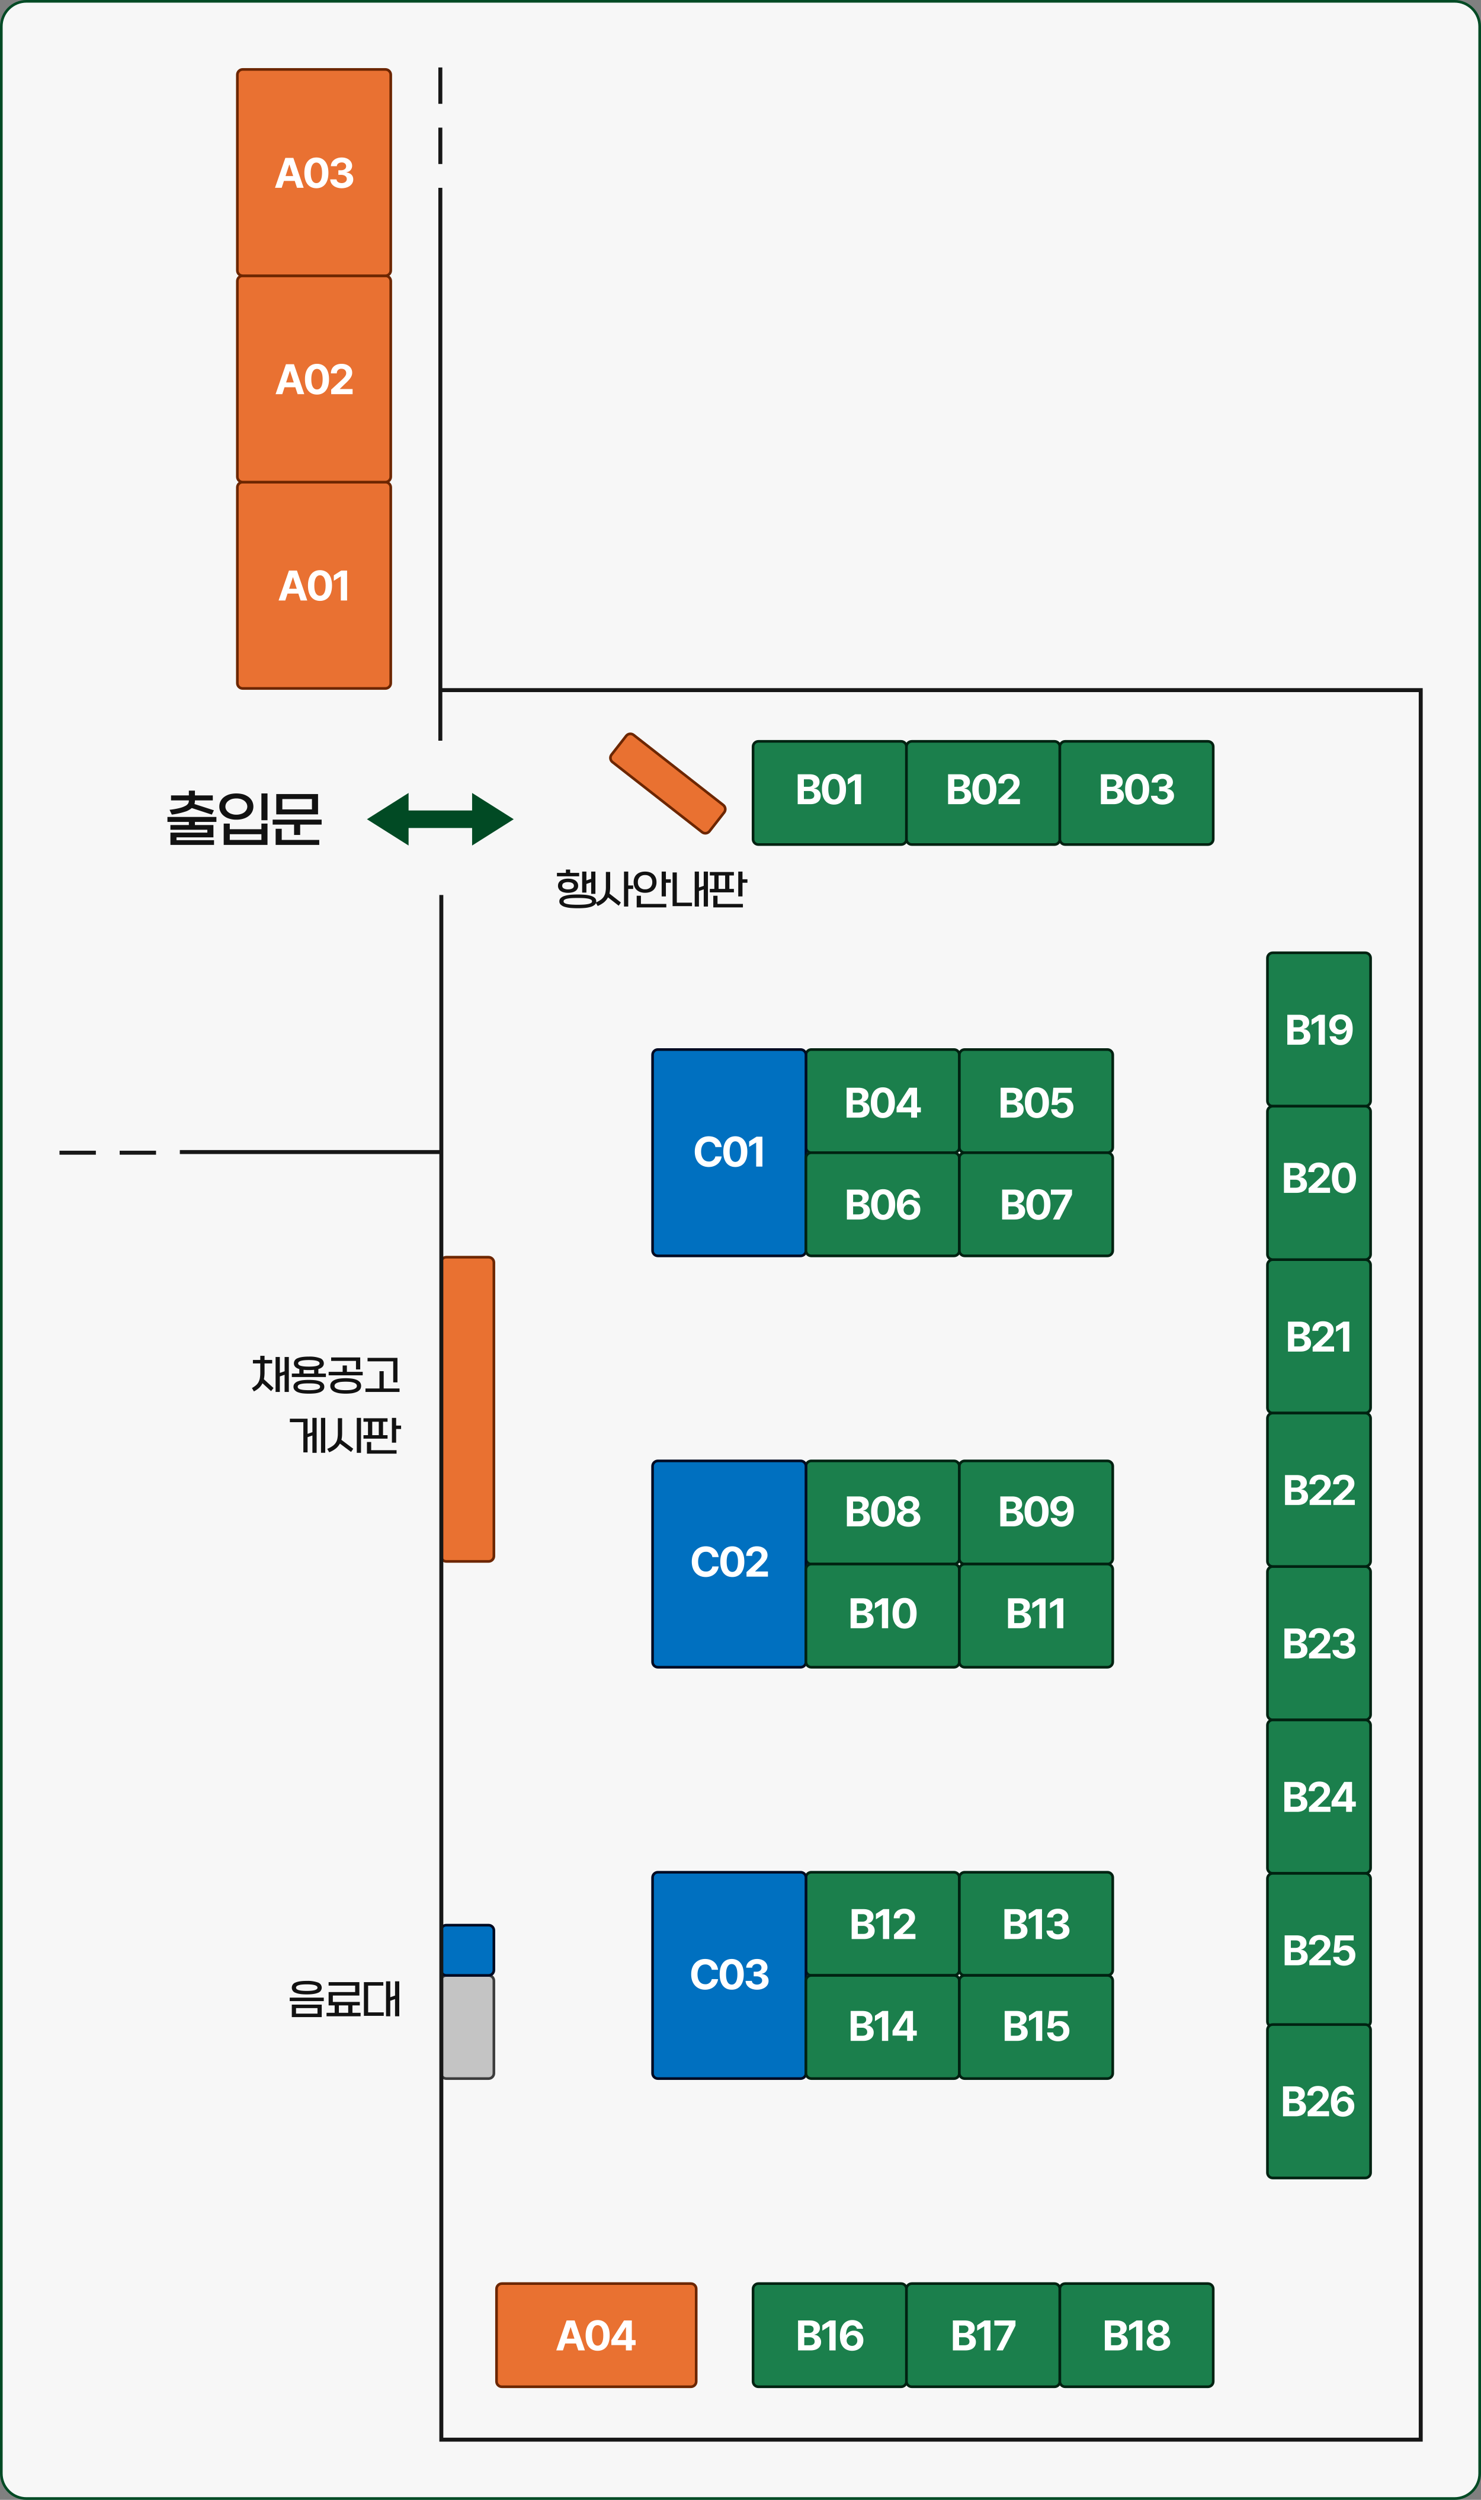 <svg xmlns="http://www.w3.org/2000/svg" width="1120" height="1890" viewBox="0 0 1120 1890">
  <rect x="0" y="0" width="1120" height="1890" fill="#808080" stroke="none"/>
  <g id="그룹_401" data-name="그룹 401" transform="translate(-2071 -3735)">
    <g id="패스_2641" data-name="패스 2641" transform="translate(2071 3735)" fill="#f7f7f7">
      <path d="M 1100 1889 L 20 1889 C 17.435 1889 14.946 1888.498 12.605 1887.507 C 10.342 1886.551 8.31 1885.18 6.565 1883.435 C 4.82 1881.69 3.45 1879.658 2.493 1877.396 C 1.502 1875.054 1 1872.565 1 1870 L 1 20 C 1 17.435 1.502 14.946 2.493 12.605 C 3.45 10.342 4.82 8.31 6.565 6.565 C 8.31 4.82 10.342 3.45 12.605 2.493 C 14.946 1.502 17.435 1 20 1 L 1100 1 C 1102.565 1 1105.054 1.502 1107.396 2.493 C 1109.658 3.45 1111.69 4.82 1113.435 6.565 C 1115.18 8.31 1116.551 10.342 1117.507 12.605 C 1118.498 14.946 1119 17.435 1119 20 L 1119 1870 C 1119 1872.565 1118.498 1875.054 1117.507 1877.396 C 1116.551 1879.658 1115.18 1881.69 1113.435 1883.435 C 1111.69 1885.18 1109.658 1886.551 1107.396 1887.507 C 1105.054 1888.498 1102.565 1889 1100 1889 Z" stroke="none"/>
      <path d="M 20 2 C 15.192 2 10.672 3.872 7.272 7.272 C 3.872 10.672 2 15.192 2 20 L 2 1870 C 2 1874.808 3.872 1879.328 7.272 1882.728 C 10.672 1886.128 15.192 1888 20 1888 L 1100 1888 C 1104.808 1888 1109.328 1886.128 1112.728 1882.728 C 1116.128 1879.328 1118 1874.808 1118 1870 L 1118 20 C 1118 15.192 1116.128 10.672 1112.728 7.272 C 1109.328 3.872 1104.808 2 1100 2 L 20 2 M 20 0 L 1100 0 C 1111.046 0 1120 8.954 1120 20 L 1120 1870 C 1120 1881.046 1111.046 1890 1100 1890 L 20 1890 C 8.954 1890 0 1881.046 0 1870 L 0 20 C 0 8.954 8.954 0 20 0 Z" stroke="none" fill="#004a24"/>
    </g>
    <g id="패스_2659" data-name="패스 2659" transform="translate(2639.5 4374.5) rotate(-90)" fill="#1b7f4c">
      <path d="M 75 117 L 5 117 C 2.794 117 1 115.206 1 113 L 1 5 C 1 2.794 2.794 1 5 1 L 75 1 C 77.206 1 79 2.794 79 5 L 79 113 C 79 115.206 77.206 117 75 117 Z" stroke="none"/>
      <path d="M 5 2 C 3.346 2 2 3.346 2 5 L 2 113 C 2 114.654 3.346 116 5 116 L 75 116 C 76.654 116 78 114.654 78 113 L 78 5 C 78 3.346 76.654 2 75 2 L 5 2 M 5 0 L 75 0 C 77.761 0 80 2.239 80 5 L 80 113 C 80 115.761 77.761 118 75 118 L 5 118 C 2.239 118 0 115.761 0 113 L 0 5 C 0 2.239 2.239 0 5 0 Z" stroke="none" fill="#021"/>
    </g>
    <g id="패스_2693" data-name="패스 2693" transform="translate(2639.5 5540.5) rotate(-90)" fill="#1b7f4c">
      <path d="M 75 117 L 5 117 C 2.794 117 1 115.206 1 113 L 1 5 C 1 2.794 2.794 1 5 1 L 75 1 C 77.206 1 79 2.794 79 5 L 79 113 C 79 115.206 77.206 117 75 117 Z" stroke="none"/>
      <path d="M 5 2 C 3.346 2 2 3.346 2 5 L 2 113 C 2 114.654 3.346 116 5 116 L 75 116 C 76.654 116 78 114.654 78 113 L 78 5 C 78 3.346 76.654 2 75 2 L 5 2 M 5 0 L 75 0 C 77.761 0 80 2.239 80 5 L 80 113 C 80 115.761 77.761 118 75 118 L 5 118 C 2.239 118 0 115.761 0 113 L 0 5 C 0 2.239 2.239 0 5 0 Z" stroke="none" fill="#021"/>
    </g>
    <g id="패스_2694" data-name="패스 2694" transform="translate(2445.5 5540.5) rotate(-90)" fill="#e97131">
      <path d="M 75 152 L 5 152 C 2.794 152 1 150.206 1 148 L 1 5 C 1 2.794 2.794 1 5 1 L 75 1 C 77.206 1 79 2.794 79 5 L 79 148 C 79 150.206 77.206 152 75 152 Z" stroke="none"/>
      <path d="M 5 2 C 3.346 2 2 3.346 2 5 L 2 148 C 2 149.654 3.346 151 5 151 L 75 151 C 76.654 151 78 149.654 78 148 L 78 5 C 78 3.346 76.654 2 75 2 L 5 2 M 5 0 L 75 0 C 77.761 0 80 2.239 80 5 L 80 148 C 80 150.761 77.761 153 75 153 L 5 153 C 2.239 153 0 150.761 0 148 L 0 5 C 0 2.239 2.239 0 5 0 Z" stroke="none" fill="#6c2600"/>
    </g>
    <g id="패스_2660" data-name="패스 2660" transform="translate(2403.5 4916.5) rotate(-90)" fill="#e97131">
      <path d="M 227 41 L 5 41 C 2.794 41 1 39.206 1 37 L 1 5 C 1 2.794 2.794 1 5 1 L 227 1 C 229.206 1 231 2.794 231 5 L 231 37 C 231 39.206 229.206 41 227 41 Z" stroke="none"/>
      <path d="M 5 2 C 3.346 2 2 3.346 2 5 L 2 37 C 2 38.654 3.346 40 5 40 L 227 40 C 228.654 40 230 38.654 230 37 L 230 5 C 230 3.346 228.654 2 227 2 L 5 2 M 5 0 L 227 0 C 229.761 0 232 2.239 232 5 L 232 37 C 232 39.761 229.761 42 227 42 L 5 42 C 2.239 42 0 39.761 0 37 L 0 5 C 0 2.239 2.239 0 5 0 Z" stroke="none" fill="#6c2600"/>
    </g>
    <g id="패스_2651" data-name="패스 2651" transform="matrix(-0.788, -0.616, 0.616, -0.788, 2605.261, 4368.001)" fill="#e97131">
      <path d="M 91 27 L 5 27 C 2.794 27 1 25.206 1 23 L 1 5 C 1 2.794 2.794 1 5 1 L 91 1 C 93.206 1 95 2.794 95 5 L 95 23 C 95 25.206 93.206 27 91 27 Z" stroke="none"/>
      <path d="M 5 2 C 3.346 2 2 3.346 2 5 L 2 23 C 2 24.654 3.346 26 5 26 L 91 26 C 92.654 26 94 24.654 94 23 L 94 5 C 94 3.346 92.654 2 91 2 L 5 2 M 5 0 L 91 0 C 93.761 0 96 2.239 96 5 L 96 23 C 96 25.761 93.761 28 91 28 L 5 28 C 2.239 28 0 25.761 0 23 L 0 5 C 0 2.239 2.239 0 5 0 Z" stroke="none" fill="#6c2600"/>
    </g>
    <g id="패스_2676" data-name="패스 2676" transform="translate(2403.5 5307.5) rotate(-90)" fill="#c4c4c4">
      <path d="M 75 41 L 5 41 C 2.794 41 1 39.206 1 37 L 1 5 C 1 2.794 2.794 1 5 1 L 75 1 C 77.206 1 79 2.794 79 5 L 79 37 C 79 39.206 77.206 41 75 41 Z" stroke="none"/>
      <path d="M 5 2 C 3.346 2 2 3.346 2 5 L 2 37 C 2 38.654 3.346 40 5 40 L 75 40 C 76.654 40 78 38.654 78 37 L 78 5 C 78 3.346 76.654 2 75 2 L 5 2 M 5 0 L 75 0 C 77.761 0 80 2.239 80 5 L 80 37 C 80 39.761 77.761 42 75 42 L 5 42 C 2.239 42 0 39.761 0 37 L 0 5 C 0 2.239 2.239 0 5 0 Z" stroke="none" fill="#3c3c3c"/>
    </g>
    <g id="패스_2677" data-name="패스 2677" transform="translate(2403.5 5229.5) rotate(-90)" fill="#0070c0">
      <path d="M 35 41 L 5 41 C 2.794 41 1 39.206 1 37 L 1 5 C 1 2.794 2.794 1 5 1 L 35 1 C 37.206 1 39 2.794 39 5 L 39 37 C 39 39.206 37.206 41 35 41 Z" stroke="none"/>
      <path d="M 5 2 C 3.346 2 2 3.346 2 5 L 2 37 C 2 38.654 3.346 40 5 40 L 35 40 C 36.654 40 38 38.654 38 37 L 38 5 C 38 3.346 36.654 2 35 2 L 5 2 M 5 0 L 35 0 C 37.761 0 40 2.239 40 5 L 40 37 C 40 39.761 37.761 42 35 42 L 5 42 C 2.239 42 0 39.761 0 37 L 0 5 C 0 2.239 2.239 0 5 0 Z" stroke="none" fill="#000a22"/>
    </g>
    <g id="패스_2662" data-name="패스 2662" transform="translate(2679.5 4607.5) rotate(-90)" fill="#1b7f4c">
      <path d="M 75 117 L 5 117 C 2.794 117 1 115.206 1 113 L 1 5 C 1 2.794 2.794 1 5 1 L 75 1 C 77.206 1 79 2.794 79 5 L 79 113 C 79 115.206 77.206 117 75 117 Z" stroke="none"/>
      <path d="M 5 2 C 3.346 2 2 3.346 2 5 L 2 113 C 2 114.654 3.346 116 5 116 L 75 116 C 76.654 116 78 114.654 78 113 L 78 5 C 78 3.346 76.654 2 75 2 L 5 2 M 5 0 L 75 0 C 77.761 0 80 2.239 80 5 L 80 113 C 80 115.761 77.761 118 75 118 L 5 118 C 2.239 118 0 115.761 0 113 L 0 5 C 0 2.239 2.239 0 5 0 Z" stroke="none" fill="#021"/>
    </g>
    <g id="패스_2663" data-name="패스 2663" transform="translate(2679.5 4918.5) rotate(-90)" fill="#1b7f4c">
      <path d="M 75 117 L 5 117 C 2.794 117 1 115.206 1 113 L 1 5 C 1 2.794 2.794 1 5 1 L 75 1 C 77.206 1 79 2.794 79 5 L 79 113 C 79 115.206 77.206 117 75 117 Z" stroke="none"/>
      <path d="M 5 2 C 3.346 2 2 3.346 2 5 L 2 113 C 2 114.654 3.346 116 5 116 L 75 116 C 76.654 116 78 114.654 78 113 L 78 5 C 78 3.346 76.654 2 75 2 L 5 2 M 5 0 L 75 0 C 77.761 0 80 2.239 80 5 L 80 113 C 80 115.761 77.761 118 75 118 L 5 118 C 2.239 118 0 115.761 0 113 L 0 5 C 0 2.239 2.239 0 5 0 Z" stroke="none" fill="#021"/>
    </g>
    <g id="패스_2673" data-name="패스 2673" transform="translate(2679.5 5229.5) rotate(-90)" fill="#1b7f4c">
      <path d="M 75 117 L 5 117 C 2.794 117 1 115.206 1 113 L 1 5 C 1 2.794 2.794 1 5 1 L 75 1 C 77.206 1 79 2.794 79 5 L 79 113 C 79 115.206 77.206 117 75 117 Z" stroke="none"/>
      <path d="M 5 2 C 3.346 2 2 3.346 2 5 L 2 113 C 2 114.654 3.346 116 5 116 L 75 116 C 76.654 116 78 114.654 78 113 L 78 5 C 78 3.346 76.654 2 75 2 L 5 2 M 5 0 L 75 0 C 77.761 0 80 2.239 80 5 L 80 113 C 80 115.761 77.761 118 75 118 L 5 118 C 2.239 118 0 115.761 0 113 L 0 5 C 0 2.239 2.239 0 5 0 Z" stroke="none" fill="#021"/>
    </g>
    <g id="패스_2654" data-name="패스 2654" transform="translate(2563.5 4685.5) rotate(-90)" fill="#0070c0">
      <path d="M 153 117 L 5 117 C 2.794 117 1 115.206 1 113 L 1 5 C 1 2.794 2.794 1 5 1 L 153 1 C 155.206 1 157 2.794 157 5 L 157 113 C 157 115.206 155.206 117 153 117 Z" stroke="none"/>
      <path d="M 5 2 C 3.346 2 2 3.346 2 5 L 2 113 C 2 114.654 3.346 116 5 116 L 153 116 C 154.654 116 156 114.654 156 113 L 156 5 C 156 3.346 154.654 2 153 2 L 5 2 M 5 0 L 153 0 C 155.761 0 158 2.239 158 5 L 158 113 C 158 115.761 155.761 118 153 118 L 5 118 C 2.239 118 0 115.761 0 113 L 0 5 C 0 2.239 2.239 0 5 0 Z" stroke="none" fill="#000a22"/>
    </g>
    <g id="패스_2645" data-name="패스 2645" transform="translate(2249.5 4256.5) rotate(-90)" fill="#e97132">
      <path d="M 153 117 L 5 117 C 2.794 117 1 115.206 1 113 L 1 5 C 1 2.794 2.794 1 5 1 L 153 1 C 155.206 1 157 2.794 157 5 L 157 113 C 157 115.206 155.206 117 153 117 Z" stroke="none"/>
      <path d="M 5 2 C 3.346 2 2 3.346 2 5 L 2 113 C 2 114.654 3.346 116 5 116 L 153 116 C 154.654 116 156 114.654 156 113 L 156 5 C 156 3.346 154.654 2 153 2 L 5 2 M 5 0 L 153 0 C 155.761 0 158 2.239 158 5 L 158 113 C 158 115.761 155.761 118 153 118 L 5 118 C 2.239 118 0 115.761 0 113 L 0 5 C 0 2.239 2.239 0 5 0 Z" stroke="none" fill="#6c2600"/>
    </g>
    <g id="패스_2643" data-name="패스 2643" transform="translate(2249.5 4100.5) rotate(-90)" fill="#e97132">
      <path d="M 153 117 L 5 117 C 2.794 117 1 115.206 1 113 L 1 5 C 1 2.794 2.794 1 5 1 L 153 1 C 155.206 1 157 2.794 157 5 L 157 113 C 157 115.206 155.206 117 153 117 Z" stroke="none"/>
      <path d="M 5 2 C 3.346 2 2 3.346 2 5 L 2 113 C 2 114.654 3.346 116 5 116 L 153 116 C 154.654 116 156 114.654 156 113 L 156 5 C 156 3.346 154.654 2 153 2 L 5 2 M 5 0 L 153 0 C 155.761 0 158 2.239 158 5 L 158 113 C 158 115.761 155.761 118 153 118 L 5 118 C 2.239 118 0 115.761 0 113 L 0 5 C 0 2.239 2.239 0 5 0 Z" stroke="none" fill="#6c2600"/>
    </g>
    <g id="패스_2642" data-name="패스 2642" transform="translate(2249.5 3944.5) rotate(-90)" fill="#e97132">
      <path d="M 153 117 L 5 117 C 2.794 117 1 115.206 1 113 L 1 5 C 1 2.794 2.794 1 5 1 L 153 1 C 155.206 1 157 2.794 157 5 L 157 113 C 157 115.206 155.206 117 153 117 Z" stroke="none"/>
      <path d="M 5 2 C 3.346 2 2 3.346 2 5 L 2 113 C 2 114.654 3.346 116 5 116 L 153 116 C 154.654 116 156 114.654 156 113 L 156 5 C 156 3.346 154.654 2 153 2 L 5 2 M 5 0 L 153 0 C 155.761 0 158 2.239 158 5 L 158 113 C 158 115.761 155.761 118 153 118 L 5 118 C 2.239 118 0 115.761 0 113 L 0 5 C 0 2.239 2.239 0 5 0 Z" stroke="none" fill="#6c2600"/>
    </g>
    <g id="패스_2664" data-name="패스 2664" transform="translate(2563.5 4996.5) rotate(-90)" fill="#0070c0">
      <path d="M 153 117 L 5 117 C 2.794 117 1 115.206 1 113 L 1 5 C 1 2.794 2.794 1 5 1 L 153 1 C 155.206 1 157 2.794 157 5 L 157 113 C 157 115.206 155.206 117 153 117 Z" stroke="none"/>
      <path d="M 5 2 C 3.346 2 2 3.346 2 5 L 2 113 C 2 114.654 3.346 116 5 116 L 153 116 C 154.654 116 156 114.654 156 113 L 156 5 C 156 3.346 154.654 2 153 2 L 5 2 M 5 0 L 153 0 C 155.761 0 158 2.239 158 5 L 158 113 C 158 115.761 155.761 118 153 118 L 5 118 C 2.239 118 0 115.761 0 113 L 0 5 C 0 2.239 2.239 0 5 0 Z" stroke="none" fill="#000a22"/>
    </g>
    <g id="패스_2674" data-name="패스 2674" transform="translate(2563.5 5307.5) rotate(-90)" fill="#0070c0">
      <path d="M 153 117 L 5 117 C 2.794 117 1 115.206 1 113 L 1 5 C 1 2.794 2.794 1 5 1 L 153 1 C 155.206 1 157 2.794 157 5 L 157 113 C 157 115.206 155.206 117 153 117 Z" stroke="none"/>
      <path d="M 5 2 C 3.346 2 2 3.346 2 5 L 2 113 C 2 114.654 3.346 116 5 116 L 153 116 C 154.654 116 156 114.654 156 113 L 156 5 C 156 3.346 154.654 2 153 2 L 5 2 M 5 0 L 153 0 C 155.761 0 158 2.239 158 5 L 158 113 C 158 115.761 155.761 118 153 118 L 5 118 C 2.239 118 0 115.761 0 113 L 0 5 C 0 2.239 2.239 0 5 0 Z" stroke="none" fill="#000a22"/>
    </g>
    <g id="패스_2665" data-name="패스 2665" transform="translate(2679.5 4685.5) rotate(-90)" fill="#1b7f4c">
      <path d="M 75 117 L 5 117 C 2.794 117 1 115.206 1 113 L 1 5 C 1 2.794 2.794 1 5 1 L 75 1 C 77.206 1 79 2.794 79 5 L 79 113 C 79 115.206 77.206 117 75 117 Z" stroke="none"/>
      <path d="M 5 2 C 3.346 2 2 3.346 2 5 L 2 113 C 2 114.654 3.346 116 5 116 L 75 116 C 76.654 116 78 114.654 78 113 L 78 5 C 78 3.346 76.654 2 75 2 L 5 2 M 5 0 L 75 0 C 77.761 0 80 2.239 80 5 L 80 113 C 80 115.761 77.761 118 75 118 L 5 118 C 2.239 118 0 115.761 0 113 L 0 5 C 0 2.239 2.239 0 5 0 Z" stroke="none" fill="#021"/>
    </g>
    <g id="패스_2667" data-name="패스 2667" transform="translate(2679.5 4996.5) rotate(-90)" fill="#1b7f4c">
      <path d="M 75 117 L 5 117 C 2.794 117 1 115.206 1 113 L 1 5 C 1 2.794 2.794 1 5 1 L 75 1 C 77.206 1 79 2.794 79 5 L 79 113 C 79 115.206 77.206 117 75 117 Z" stroke="none"/>
      <path d="M 5 2 C 3.346 2 2 3.346 2 5 L 2 113 C 2 114.654 3.346 116 5 116 L 75 116 C 76.654 116 78 114.654 78 113 L 78 5 C 78 3.346 76.654 2 75 2 L 5 2 M 5 0 L 75 0 C 77.761 0 80 2.239 80 5 L 80 113 C 80 115.761 77.761 118 75 118 L 5 118 C 2.239 118 0 115.761 0 113 L 0 5 C 0 2.239 2.239 0 5 0 Z" stroke="none" fill="#021"/>
    </g>
    <g id="패스_2678" data-name="패스 2678" transform="translate(2679.5 5307.5) rotate(-90)" fill="#1b7f4c">
      <path d="M 75 117 L 5 117 C 2.794 117 1 115.206 1 113 L 1 5 C 1 2.794 2.794 1 5 1 L 75 1 C 77.206 1 79 2.794 79 5 L 79 113 C 79 115.206 77.206 117 75 117 Z" stroke="none"/>
      <path d="M 5 2 C 3.346 2 2 3.346 2 5 L 2 113 C 2 114.654 3.346 116 5 116 L 75 116 C 76.654 116 78 114.654 78 113 L 78 5 C 78 3.346 76.654 2 75 2 L 5 2 M 5 0 L 75 0 C 77.761 0 80 2.239 80 5 L 80 113 C 80 115.761 77.761 118 75 118 L 5 118 C 2.239 118 0 115.761 0 113 L 0 5 C 0 2.239 2.239 0 5 0 Z" stroke="none" fill="#021"/>
    </g>
    <g id="패스_2679" data-name="패스 2679" transform="translate(2755.5 4374.5) rotate(-90)" fill="#1b7f4c">
      <path d="M 75 117 L 5 117 C 2.794 117 1 115.206 1 113 L 1 5 C 1 2.794 2.794 1 5 1 L 75 1 C 77.206 1 79 2.794 79 5 L 79 113 C 79 115.206 77.206 117 75 117 Z" stroke="none"/>
      <path d="M 5 2 C 3.346 2 2 3.346 2 5 L 2 113 C 2 114.654 3.346 116 5 116 L 75 116 C 76.654 116 78 114.654 78 113 L 78 5 C 78 3.346 76.654 2 75 2 L 5 2 M 5 0 L 75 0 C 77.761 0 80 2.239 80 5 L 80 113 C 80 115.761 77.761 118 75 118 L 5 118 C 2.239 118 0 115.761 0 113 L 0 5 C 0 2.239 2.239 0 5 0 Z" stroke="none" fill="#021"/>
    </g>
    <g id="패스_2695" data-name="패스 2695" transform="translate(2755.5 5540.5) rotate(-90)" fill="#1b7f4c">
      <path d="M 75 117 L 5 117 C 2.794 117 1 115.206 1 113 L 1 5 C 1 2.794 2.794 1 5 1 L 75 1 C 77.206 1 79 2.794 79 5 L 79 113 C 79 115.206 77.206 117 75 117 Z" stroke="none"/>
      <path d="M 5 2 C 3.346 2 2 3.346 2 5 L 2 113 C 2 114.654 3.346 116 5 116 L 75 116 C 76.654 116 78 114.654 78 113 L 78 5 C 78 3.346 76.654 2 75 2 L 5 2 M 5 0 L 75 0 C 77.761 0 80 2.239 80 5 L 80 113 C 80 115.761 77.761 118 75 118 L 5 118 C 2.239 118 0 115.761 0 113 L 0 5 C 0 2.239 2.239 0 5 0 Z" stroke="none" fill="#021"/>
    </g>
    <g id="패스_2684" data-name="패스 2684" transform="translate(2795.5 4607.5) rotate(-90)" fill="#1b7f4c">
      <path d="M 75 117 L 5 117 C 2.794 117 1 115.206 1 113 L 1 5 C 1 2.794 2.794 1 5 1 L 75 1 C 77.206 1 79 2.794 79 5 L 79 113 C 79 115.206 77.206 117 75 117 Z" stroke="none"/>
      <path d="M 5 2 C 3.346 2 2 3.346 2 5 L 2 113 C 2 114.654 3.346 116 5 116 L 75 116 C 76.654 116 78 114.654 78 113 L 78 5 C 78 3.346 76.654 2 75 2 L 5 2 M 5 0 L 75 0 C 77.761 0 80 2.239 80 5 L 80 113 C 80 115.761 77.761 118 75 118 L 5 118 C 2.239 118 0 115.761 0 113 L 0 5 C 0 2.239 2.239 0 5 0 Z" stroke="none" fill="#021"/>
    </g>
    <g id="패스_2685" data-name="패스 2685" transform="translate(2795.5 4918.5) rotate(-90)" fill="#1b7f4c">
      <path d="M 75 117 L 5 117 C 2.794 117 1 115.206 1 113 L 1 5 C 1 2.794 2.794 1 5 1 L 75 1 C 77.206 1 79 2.794 79 5 L 79 113 C 79 115.206 77.206 117 75 117 Z" stroke="none"/>
      <path d="M 5 2 C 3.346 2 2 3.346 2 5 L 2 113 C 2 114.654 3.346 116 5 116 L 75 116 C 76.654 116 78 114.654 78 113 L 78 5 C 78 3.346 76.654 2 75 2 L 5 2 M 5 0 L 75 0 C 77.761 0 80 2.239 80 5 L 80 113 C 80 115.761 77.761 118 75 118 L 5 118 C 2.239 118 0 115.761 0 113 L 0 5 C 0 2.239 2.239 0 5 0 Z" stroke="none" fill="#021"/>
    </g>
    <g id="패스_2686" data-name="패스 2686" transform="translate(2795.5 5229.5) rotate(-90)" fill="#1b7f4c">
      <path d="M 75 117 L 5 117 C 2.794 117 1 115.206 1 113 L 1 5 C 1 2.794 2.794 1 5 1 L 75 1 C 77.206 1 79 2.794 79 5 L 79 113 C 79 115.206 77.206 117 75 117 Z" stroke="none"/>
      <path d="M 5 2 C 3.346 2 2 3.346 2 5 L 2 113 C 2 114.654 3.346 116 5 116 L 75 116 C 76.654 116 78 114.654 78 113 L 78 5 C 78 3.346 76.654 2 75 2 L 5 2 M 5 0 L 75 0 C 77.761 0 80 2.239 80 5 L 80 113 C 80 115.761 77.761 118 75 118 L 5 118 C 2.239 118 0 115.761 0 113 L 0 5 C 0 2.239 2.239 0 5 0 Z" stroke="none" fill="#021"/>
    </g>
    <g id="패스_2687" data-name="패스 2687" transform="translate(2795.5 4685.5) rotate(-90)" fill="#1b7f4c">
      <path d="M 75 117 L 5 117 C 2.794 117 1 115.206 1 113 L 1 5 C 1 2.794 2.794 1 5 1 L 75 1 C 77.206 1 79 2.794 79 5 L 79 113 C 79 115.206 77.206 117 75 117 Z" stroke="none"/>
      <path d="M 5 2 C 3.346 2 2 3.346 2 5 L 2 113 C 2 114.654 3.346 116 5 116 L 75 116 C 76.654 116 78 114.654 78 113 L 78 5 C 78 3.346 76.654 2 75 2 L 5 2 M 5 0 L 75 0 C 77.761 0 80 2.239 80 5 L 80 113 C 80 115.761 77.761 118 75 118 L 5 118 C 2.239 118 0 115.761 0 113 L 0 5 C 0 2.239 2.239 0 5 0 Z" stroke="none" fill="#021"/>
    </g>
    <g id="패스_2688" data-name="패스 2688" transform="translate(2795.5 4996.5) rotate(-90)" fill="#1b7f4c">
      <path d="M 75 117 L 5 117 C 2.794 117 1 115.206 1 113 L 1 5 C 1 2.794 2.794 1 5 1 L 75 1 C 77.206 1 79 2.794 79 5 L 79 113 C 79 115.206 77.206 117 75 117 Z" stroke="none"/>
      <path d="M 5 2 C 3.346 2 2 3.346 2 5 L 2 113 C 2 114.654 3.346 116 5 116 L 75 116 C 76.654 116 78 114.654 78 113 L 78 5 C 78 3.346 76.654 2 75 2 L 5 2 M 5 0 L 75 0 C 77.761 0 80 2.239 80 5 L 80 113 C 80 115.761 77.761 118 75 118 L 5 118 C 2.239 118 0 115.761 0 113 L 0 5 C 0 2.239 2.239 0 5 0 Z" stroke="none" fill="#021"/>
    </g>
    <g id="패스_2689" data-name="패스 2689" transform="translate(2795.5 5307.5) rotate(-90)" fill="#1b7f4c">
      <path d="M 75 117 L 5 117 C 2.794 117 1 115.206 1 113 L 1 5 C 1 2.794 2.794 1 5 1 L 75 1 C 77.206 1 79 2.794 79 5 L 79 113 C 79 115.206 77.206 117 75 117 Z" stroke="none"/>
      <path d="M 5 2 C 3.346 2 2 3.346 2 5 L 2 113 C 2 114.654 3.346 116 5 116 L 75 116 C 76.654 116 78 114.654 78 113 L 78 5 C 78 3.346 76.654 2 75 2 L 5 2 M 5 0 L 75 0 C 77.761 0 80 2.239 80 5 L 80 113 C 80 115.761 77.761 118 75 118 L 5 118 C 2.239 118 0 115.761 0 113 L 0 5 C 0 2.239 2.239 0 5 0 Z" stroke="none" fill="#021"/>
    </g>
    <g id="패스_2702" data-name="패스 2702" transform="translate(2871.5 4374.5) rotate(-90)" fill="#1b7f4c">
      <path d="M 75 117 L 5 117 C 2.794 117 1 115.206 1 113 L 1 5 C 1 2.794 2.794 1 5 1 L 75 1 C 77.206 1 79 2.794 79 5 L 79 113 C 79 115.206 77.206 117 75 117 Z" stroke="none"/>
      <path d="M 5 2 C 3.346 2 2 3.346 2 5 L 2 113 C 2 114.654 3.346 116 5 116 L 75 116 C 76.654 116 78 114.654 78 113 L 78 5 C 78 3.346 76.654 2 75 2 L 5 2 M 5 0 L 75 0 C 77.761 0 80 2.239 80 5 L 80 113 C 80 115.761 77.761 118 75 118 L 5 118 C 2.239 118 0 115.761 0 113 L 0 5 C 0 2.239 2.239 0 5 0 Z" stroke="none" fill="#021"/>
    </g>
    <g id="패스_2703" data-name="패스 2703" transform="translate(2871.5 5540.5) rotate(-90)" fill="#1b7f4c">
      <path d="M 75 117 L 5 117 C 2.794 117 1 115.206 1 113 L 1 5 C 1 2.794 2.794 1 5 1 L 75 1 C 77.206 1 79 2.794 79 5 L 79 113 C 79 115.206 77.206 117 75 117 Z" stroke="none"/>
      <path d="M 5 2 C 3.346 2 2 3.346 2 5 L 2 113 C 2 114.654 3.346 116 5 116 L 75 116 C 76.654 116 78 114.654 78 113 L 78 5 C 78 3.346 76.654 2 75 2 L 5 2 M 5 0 L 75 0 C 77.761 0 80 2.239 80 5 L 80 113 C 80 115.761 77.761 118 75 118 L 5 118 C 2.239 118 0 115.761 0 113 L 0 5 C 0 2.239 2.239 0 5 0 Z" stroke="none" fill="#021"/>
    </g>
    <g id="패스_2706" data-name="패스 2706" transform="translate(3028.5 4454.344)" fill="#1b7f4c">
      <path d="M 75 117 L 5 117 C 2.794 117 1 115.206 1 113 L 1 5 C 1 2.794 2.794 1 5 1 L 75 1 C 77.206 1 79 2.794 79 5 L 79 113 C 79 115.206 77.206 117 75 117 Z" stroke="none"/>
      <path d="M 5 2 C 3.346 2 2 3.346 2 5 L 2 113 C 2 114.654 3.346 116 5 116 L 75 116 C 76.654 116 78 114.654 78 113 L 78 5 C 78 3.346 76.654 2 75 2 L 5 2 M 5 0 L 75 0 C 77.761 0 80 2.239 80 5 L 80 113 C 80 115.761 77.761 118 75 118 L 5 118 C 2.239 118 0 115.761 0 113 L 0 5 C 0 2.239 2.239 0 5 0 Z" stroke="none" fill="#021"/>
    </g>
    <g id="패스_2707" data-name="패스 2707" transform="translate(3028.5 4686.344)" fill="#1b7f4c">
      <path d="M 75 117 L 5 117 C 2.794 117 1 115.206 1 113 L 1 5 C 1 2.794 2.794 1 5 1 L 75 1 C 77.206 1 79 2.794 79 5 L 79 113 C 79 115.206 77.206 117 75 117 Z" stroke="none"/>
      <path d="M 5 2 C 3.346 2 2 3.346 2 5 L 2 113 C 2 114.654 3.346 116 5 116 L 75 116 C 76.654 116 78 114.654 78 113 L 78 5 C 78 3.346 76.654 2 75 2 L 5 2 M 5 0 L 75 0 C 77.761 0 80 2.239 80 5 L 80 113 C 80 115.761 77.761 118 75 118 L 5 118 C 2.239 118 0 115.761 0 113 L 0 5 C 0 2.239 2.239 0 5 0 Z" stroke="none" fill="#021"/>
    </g>
    <g id="패스_2708" data-name="패스 2708" transform="translate(3028.5 4918.344)" fill="#1b7f4c">
      <path d="M 75 117 L 5 117 C 2.794 117 1 115.206 1 113 L 1 5 C 1 2.794 2.794 1 5 1 L 75 1 C 77.206 1 79 2.794 79 5 L 79 113 C 79 115.206 77.206 117 75 117 Z" stroke="none"/>
      <path d="M 5 2 C 3.346 2 2 3.346 2 5 L 2 113 C 2 114.654 3.346 116 5 116 L 75 116 C 76.654 116 78 114.654 78 113 L 78 5 C 78 3.346 76.654 2 75 2 L 5 2 M 5 0 L 75 0 C 77.761 0 80 2.239 80 5 L 80 113 C 80 115.761 77.761 118 75 118 L 5 118 C 2.239 118 0 115.761 0 113 L 0 5 C 0 2.239 2.239 0 5 0 Z" stroke="none" fill="#021"/>
    </g>
    <g id="패스_2709" data-name="패스 2709" transform="translate(3028.5 4570.344)" fill="#1b7f4c">
      <path d="M 75 117 L 5 117 C 2.794 117 1 115.206 1 113 L 1 5 C 1 2.794 2.794 1 5 1 L 75 1 C 77.206 1 79 2.794 79 5 L 79 113 C 79 115.206 77.206 117 75 117 Z" stroke="none"/>
      <path d="M 5 2 C 3.346 2 2 3.346 2 5 L 2 113 C 2 114.654 3.346 116 5 116 L 75 116 C 76.654 116 78 114.654 78 113 L 78 5 C 78 3.346 76.654 2 75 2 L 5 2 M 5 0 L 75 0 C 77.761 0 80 2.239 80 5 L 80 113 C 80 115.761 77.761 118 75 118 L 5 118 C 2.239 118 0 115.761 0 113 L 0 5 C 0 2.239 2.239 0 5 0 Z" stroke="none" fill="#021"/>
    </g>
    <g id="패스_2710" data-name="패스 2710" transform="translate(3028.5 4802.344)" fill="#1b7f4c">
      <path d="M 75 117 L 5 117 C 2.794 117 1 115.206 1 113 L 1 5 C 1 2.794 2.794 1 5 1 L 75 1 C 77.206 1 79 2.794 79 5 L 79 113 C 79 115.206 77.206 117 75 117 Z" stroke="none"/>
      <path d="M 5 2 C 3.346 2 2 3.346 2 5 L 2 113 C 2 114.654 3.346 116 5 116 L 75 116 C 76.654 116 78 114.654 78 113 L 78 5 C 78 3.346 76.654 2 75 2 L 5 2 M 5 0 L 75 0 C 77.761 0 80 2.239 80 5 L 80 113 C 80 115.761 77.761 118 75 118 L 5 118 C 2.239 118 0 115.761 0 113 L 0 5 C 0 2.239 2.239 0 5 0 Z" stroke="none" fill="#021"/>
    </g>
    <g id="패스_2711" data-name="패스 2711" transform="translate(3028.5 5034.344)" fill="#1b7f4c">
      <path d="M 75 117 L 5 117 C 2.794 117 1 115.206 1 113 L 1 5 C 1 2.794 2.794 1 5 1 L 75 1 C 77.206 1 79 2.794 79 5 L 79 113 C 79 115.206 77.206 117 75 117 Z" stroke="none"/>
      <path d="M 5 2 C 3.346 2 2 3.346 2 5 L 2 113 C 2 114.654 3.346 116 5 116 L 75 116 C 76.654 116 78 114.654 78 113 L 78 5 C 78 3.346 76.654 2 75 2 L 5 2 M 5 0 L 75 0 C 77.761 0 80 2.239 80 5 L 80 113 C 80 115.761 77.761 118 75 118 L 5 118 C 2.239 118 0 115.761 0 113 L 0 5 C 0 2.239 2.239 0 5 0 Z" stroke="none" fill="#021"/>
    </g>
    <g id="패스_2712" data-name="패스 2712" transform="translate(3028.5 5150.344)" fill="#1b7f4c">
      <path d="M 75 117 L 5 117 C 2.794 117 1 115.206 1 113 L 1 5 C 1 2.794 2.794 1 5 1 L 75 1 C 77.206 1 79 2.794 79 5 L 79 113 C 79 115.206 77.206 117 75 117 Z" stroke="none"/>
      <path d="M 5 2 C 3.346 2 2 3.346 2 5 L 2 113 C 2 114.654 3.346 116 5 116 L 75 116 C 76.654 116 78 114.654 78 113 L 78 5 C 78 3.346 76.654 2 75 2 L 5 2 M 5 0 L 75 0 C 77.761 0 80 2.239 80 5 L 80 113 C 80 115.761 77.761 118 75 118 L 5 118 C 2.239 118 0 115.761 0 113 L 0 5 C 0 2.239 2.239 0 5 0 Z" stroke="none" fill="#021"/>
    </g>
    <g id="패스_2721" data-name="패스 2721" transform="translate(3028.5 5264.656)" fill="#1b7f4c">
      <path d="M 75 117 L 5 117 C 2.794 117 1 115.206 1 113 L 1 5 C 1 2.794 2.794 1 5 1 L 75 1 C 77.206 1 79 2.794 79 5 L 79 113 C 79 115.206 77.206 117 75 117 Z" stroke="none"/>
      <path d="M 5 2 C 3.346 2 2 3.346 2 5 L 2 113 C 2 114.654 3.346 116 5 116 L 75 116 C 76.654 116 78 114.654 78 113 L 78 5 C 78 3.346 76.654 2 75 2 L 5 2 M 5 0 L 75 0 C 77.761 0 80 2.239 80 5 L 80 113 C 80 115.761 77.761 118 75 118 L 5 118 C 2.239 118 0 115.761 0 113 L 0 5 C 0 2.239 2.239 0 5 0 Z" stroke="none" fill="#021"/>
    </g>
    <g id="그룹_399" data-name="그룹 399" transform="translate(126.227 482.895)">
      <path id="다각형_1" data-name="다각형 1" d="M19.879,0,39.758,31.475H0Z" transform="translate(2333.273 3851.605) rotate(90)" fill="#014a24"/>
      <path id="다각형_2" data-name="다각형 2" d="M19.879,0,39.758,31.475H0Z" transform="translate(2222.281 3891.364) rotate(-90)" fill="#014a24"/>
      <rect id="사각형_177" data-name="사각형 177" width="13.253" height="69.577" transform="translate(2315.051 3864.858) rotate(90)" fill="#014a24"/>
    </g>
    <path id="패스_2646" data-name="패스 2646" d="M0,0V418" transform="translate(2404 3877)" fill="none" stroke="#171717" stroke-width="3"/>
    <path id="패스_2647" data-name="패스 2647" d="M0,0V27.5" transform="translate(2404 3786)" fill="none" stroke="#171717" stroke-width="3"/>
    <path id="패스_2648" data-name="패스 2648" d="M0,0V27.5" transform="translate(2404 3831.5)" fill="none" stroke="#171717" stroke-width="3"/>
    <path id="패스_2639" data-name="패스 2639" d="M2885.5,4268.26h741.422V5590.993H2886.253V4423.154" transform="translate(-481.504 -11.5)" fill="none" stroke="#171717" stroke-width="3"/>
    <path id="패스_2655" data-name="패스 2655" d="M197,0H0" transform="translate(2207 4606)" fill="none" stroke="#171717" stroke-width="3"/>
    <path id="패스_2656" data-name="패스 2656" d="M0,0V27.5" transform="translate(2116 4606.5) rotate(-90)" fill="none" stroke="#171717" stroke-width="3"/>
    <path id="패스_2657" data-name="패스 2657" d="M0,0V27.5" transform="translate(2161.5 4606.5) rotate(-90)" fill="none" stroke="#171717" stroke-width="3"/>
    <path id="패스_2652" data-name="패스 2652" d="M2.622-15.364h37.03v3.772H23.414v2.346H37.4V.092H9.476V2.208H37.858V5.8H4.876V-3.5H32.8V-5.658H4.876V-9.246H18.814v-2.346H2.622Zm1.61-5.382a57.345,57.345,0,0,0,7.406-1.288,19.16,19.16,0,0,0,4.416-1.61,5.352,5.352,0,0,0,2.208-1.84,4.274,4.274,0,0,0,.552-2.116v-.276H5.336v-3.772H18.814v-3.588h4.6v3.588H36.938v3.772H23.414v.322a8.693,8.693,0,0,1-.368,2.438l14.72,4.738L36.2-17.112,21.022-22.08a14.356,14.356,0,0,1-5.566,2.9,55.787,55.787,0,0,1-9.522,2.07Zm45.54,10.4v4.278h23.92V-10.35h4.6V5.8H45.172V-10.35ZM73.692,2.024V-2.3H49.772V2.024Zm4.6-35.144v20.24h-4.6V-33.12ZM41.86-23.184a9.03,9.03,0,0,1,.874-3.956,9.058,9.058,0,0,1,2.53-3.128,13.446,13.446,0,0,1,4.048-2.116,19.363,19.363,0,0,1,5.428-.736,19.607,19.607,0,0,1,5.428.736,14.021,14.021,0,0,1,4.048,2.116,9.618,9.618,0,0,1,2.53,3.128,9.726,9.726,0,0,1,.874,3.956,9.143,9.143,0,0,1-.874,3.864,9.164,9.164,0,0,1-2.53,3.128,11.309,11.309,0,0,1-4.048,2.116,16.639,16.639,0,0,1-5.428.782,16.454,16.454,0,0,1-5.428-.782,10.936,10.936,0,0,1-4.048-2.116,8.657,8.657,0,0,1-2.53-3.128A8.5,8.5,0,0,1,41.86-23.184Zm12.88,6.118a9.984,9.984,0,0,0,3.4-.506,7.762,7.762,0,0,0,2.622-1.288,6.615,6.615,0,0,0,1.656-1.932,5.262,5.262,0,0,0,.6-2.392,5.77,5.77,0,0,0-.6-2.438,6.615,6.615,0,0,0-1.656-1.932,10.014,10.014,0,0,0-2.622-1.334,12.959,12.959,0,0,0-3.4-.46,12.692,12.692,0,0,0-3.4.46,9.04,9.04,0,0,0-2.576,1.334,5.625,5.625,0,0,0-1.7,1.932,5.162,5.162,0,0,0-.6,2.438,4.738,4.738,0,0,0,.6,2.392,5.625,5.625,0,0,0,1.7,1.932,7.134,7.134,0,0,0,2.576,1.288A9.812,9.812,0,0,0,54.74-17.066Zm61.778-.23h-31.6V-32.66h31.6ZM82.2-13.34h37.03v3.772H102.994v7.82h-4.6v-7.82H82.2Zm7.314-15.548v7.82h22.4v-7.82Zm-.46,22.494V2.024h28.382V5.8H84.456V-6.394Z" transform="translate(2195 4368)" fill="#121212"/>
    <path id="패스_2653" data-name="패스 2653" d="M16.96,4.672c-2.176,0-4.128-.1-5.856-.256a22.371,22.371,0,0,1-4.384-.9A7.2,7.2,0,0,1,3.968,1.888a3.382,3.382,0,0,1-.96-2.432,3.382,3.382,0,0,1,.96-2.432,6.8,6.8,0,0,1,2.752-1.6,22.371,22.371,0,0,1,4.384-.9c1.728-.16,3.68-.256,5.856-.256s4.128.1,5.856.256a23.256,23.256,0,0,1,4.416.9,7.269,7.269,0,0,1,2.752,1.6,3.492,3.492,0,0,1,.928,2.432,3.41,3.41,0,0,1-.992,2.432A8.069,8.069,0,0,1,27.1,3.52a23.412,23.412,0,0,1-4.384.9C20.992,4.576,19.072,4.672,16.96,4.672ZM9.568-17.7a13.628,13.628,0,0,1,3.136.352,8.833,8.833,0,0,1,2.432,1.024,5.927,5.927,0,0,1,1.536,1.7,5.091,5.091,0,0,1,.544,2.3,4.716,4.716,0,0,1-.544,2.3,4.894,4.894,0,0,1-1.536,1.7,7.2,7.2,0,0,1-2.432.992,12.069,12.069,0,0,1-3.136.352A11.263,11.263,0,0,1,6.5-7.328,6.312,6.312,0,0,1,4.1-8.32a4.194,4.194,0,0,1-1.568-1.7,4.389,4.389,0,0,1-.544-2.3,4.709,4.709,0,0,1,.544-2.3A4.906,4.906,0,0,1,4.1-16.32a7.538,7.538,0,0,1,2.4-1.024A12.671,12.671,0,0,1,9.568-17.7ZM20.256-7.168V-23.04h3.2v6.688L27.072-17.6v-5.44h3.2V-6.208h-3.2v-8.736L23.456-13.7v6.528Zm-3.3,9.216c1.6,0,3.04-.064,4.384-.128A28.053,28.053,0,0,0,24.736,1.5,7.343,7.343,0,0,0,26.944.736a1.517,1.517,0,0,0,.768-1.28,1.517,1.517,0,0,0-.768-1.28,7.343,7.343,0,0,0-2.208-.768,28.053,28.053,0,0,0-3.392-.416C20-3.072,18.56-3.1,16.96-3.1q-2.544,0-4.512.1a25.214,25.214,0,0,0-3.36.416,6.067,6.067,0,0,0-2.144.768,1.482,1.482,0,0,0-.736,1.28A1.482,1.482,0,0,0,6.944.736,6.067,6.067,0,0,0,9.088,1.5a25.214,25.214,0,0,0,3.36.416C13.76,1.984,15.264,2.048,16.96,2.048ZM1.184-22.08H7.968v-2.5h3.2v2.5h6.816v2.624H1.184Zm8.384,7.008a6.821,6.821,0,0,0-3.136.64A2.237,2.237,0,0,0,5.184-12.32a2.116,2.116,0,0,0,1.248,2.048A6.419,6.419,0,0,0,9.568-9.6a7.661,7.661,0,0,0,1.76-.16,4.118,4.118,0,0,0,1.408-.512,2.666,2.666,0,0,0,.96-.832,2.361,2.361,0,0,0,.32-1.216,2.45,2.45,0,0,0-.352-1.248,4.2,4.2,0,0,0-.96-.864,8.064,8.064,0,0,0-1.408-.48A10.519,10.519,0,0,0,9.568-15.072Zm31.872,3.84A21.079,21.079,0,0,1,40.9-6.4L49.536.32,47.9,2.752l-8.1-6.3A13,13,0,0,1,36.832.128,20.275,20.275,0,0,1,32,2.976L30.528.416A22.669,22.669,0,0,0,34.08-1.568,9.27,9.27,0,0,0,36.48-3.9a9.464,9.464,0,0,0,1.312-3.1,19.925,19.925,0,0,0,.416-4.256v-11.52H41.44ZM55.1-12.544h3.744V-9.92H55.1V3.392H51.9V-23.04h3.2Zm4.1-2.464a9.319,9.319,0,0,1,.576-3.328,6.78,6.78,0,0,1,1.7-2.528,7.563,7.563,0,0,1,2.72-1.6,10.645,10.645,0,0,1,3.648-.576,11.1,11.1,0,0,1,3.68.576,8.489,8.489,0,0,1,2.72,1.6A7.558,7.558,0,0,1,75.9-18.336a9.319,9.319,0,0,1,.576,3.328,8.728,8.728,0,0,1-.576,3.264A7.251,7.251,0,0,1,74.24-9.216a8.013,8.013,0,0,1-2.72,1.632,11.1,11.1,0,0,1-3.68.576,10.645,10.645,0,0,1-3.648-.576,7.184,7.184,0,0,1-2.72-1.632,6.534,6.534,0,0,1-1.7-2.528A8.728,8.728,0,0,1,59.2-15.008Zm8.64,5.376a5.447,5.447,0,0,0,3.968-1.44,5.336,5.336,0,0,0,1.472-3.936,5.44,5.44,0,0,0-1.472-4,5.565,5.565,0,0,0-3.968-1.408,5.512,5.512,0,0,0-3.968,1.408,5.314,5.314,0,0,0-1.472,4,5.213,5.213,0,0,0,1.472,3.936A5.4,5.4,0,0,0,67.84-9.632ZM64.7-4.768V1.408H83.9V4.032H61.5v-8.8Zm18.88-9.824V-4.256h-3.2V-23.04h3.2v5.824h3.744v2.624ZM105.376,3.392V-23.04h3.2v12.032l3.616-1.248V-23.04h3.2V3.392h-3.2V-9.6l-3.616,1.248V3.392ZM91.84-22.4V.448h11.488V3.072H88.64V-22.4Zm24.96-.32h18.208V-20.1h-3.424V-9.952h3.424v2.624H116.8V-9.952h3.424V-20.1H116.8Zm5.824,17.952V1.408h19.2V4.032h-22.4v-8.8Zm18.88-9.824V-4.256h-3.2V-23.04h3.2v5.824h3.744v2.624Zm-18.08,4.64h4.96V-20.1h-4.96Z" transform="translate(2491 4417)" fill="#121212"/>
    <path id="패스_2661" data-name="패스 2661" d="M-95.584,3.392V-23.04h3.2v12.032l3.616-1.248V-23.04h3.2V3.392h-3.2V-9.6l-3.616,1.248V3.392ZM-103.936-20.8h5.76v2.624h-5.76v6.944a23.039,23.039,0,0,1-.512,4.992l7.3,6.656-1.856,2.336L-105.5-3.2A13.222,13.222,0,0,1-108,.256a18.59,18.59,0,0,1-4,2.72l-1.472-2.56a18.117,18.117,0,0,0,2.944-1.984A8.634,8.634,0,0,0-108.576-3.9a11.024,11.024,0,0,0,1.088-3.1,26.26,26.26,0,0,0,.32-4.256v-6.912h-5.568V-20.8h5.568v-3.136h3.232ZM-83.3-10.528h5.664V-13.92c-2.752-.8-4.1-2.24-4.1-4.32a4.093,4.093,0,0,1,2.848-3.9c1.856-.8,4.672-1.216,8.448-1.216a22.975,22.975,0,0,1,8.48,1.216,4.135,4.135,0,0,1,2.848,3.9q0,3.12-4.128,4.32v3.392h5.7V-7.9H-83.3Zm12.9,15.2a43.224,43.224,0,0,1-4.832-.256,16,16,0,0,1-3.648-.9,6.052,6.052,0,0,1-2.336-1.632,3.568,3.568,0,0,1-.832-2.432,3.568,3.568,0,0,1,.832-2.432,5.692,5.692,0,0,1,2.336-1.6,16,16,0,0,1,3.648-.9A43.224,43.224,0,0,1-70.4-5.728a43.658,43.658,0,0,1,4.832.256,17.218,17.218,0,0,1,3.68.9,6.423,6.423,0,0,1,2.336,1.6,3.9,3.9,0,0,1,.8,2.432,3.9,3.9,0,0,1-.8,2.432A6.891,6.891,0,0,1-61.888,3.52a17.218,17.218,0,0,1-3.68.9A43.658,43.658,0,0,1-70.4,4.672Zm0-2.624c1.28,0,2.432-.064,3.488-.128A17.864,17.864,0,0,0-64.256,1.5a4.918,4.918,0,0,0,1.7-.768,1.689,1.689,0,0,0,.608-1.28,1.689,1.689,0,0,0-.608-1.28,4.918,4.918,0,0,0-1.7-.768,17.864,17.864,0,0,0-2.656-.416c-1.056-.064-2.208-.1-3.488-.1s-2.464.032-3.488.1a16.024,16.024,0,0,0-2.656.416,4.194,4.194,0,0,0-1.7.768,1.589,1.589,0,0,0-.608,1.28A1.589,1.589,0,0,0-78.24.736a4.194,4.194,0,0,0,1.7.768,16.024,16.024,0,0,0,2.656.416C-72.864,1.984-71.68,2.048-70.4,2.048Zm-.032-17.824c5.408,0,8.128-.8,8.128-2.464s-2.72-2.5-8.128-2.5-8.1.832-8.1,2.5S-75.84-15.776-70.432-15.776Zm0,2.624a36.808,36.808,0,0,1-4-.192v2.816h8v-2.816A38.091,38.091,0,0,1-70.432-13.152ZM-42.56,4.672a35.952,35.952,0,0,1-4.832-.32A15.531,15.531,0,0,1-51.04,3.3,5.969,5.969,0,0,1-53.376,1.5a4.27,4.27,0,0,1-.832-2.688,4.332,4.332,0,0,1,.832-2.688A5.969,5.969,0,0,1-51.04-5.664a14.2,14.2,0,0,1,3.648-1.024,35.952,35.952,0,0,1,4.832-.32,36.325,36.325,0,0,1,4.832.32,15.263,15.263,0,0,1,3.68,1.024,6.77,6.77,0,0,1,2.336,1.792,4.753,4.753,0,0,1,.8,2.688,4.679,4.679,0,0,1-.8,2.688A6.77,6.77,0,0,1-34.048,3.3a16.811,16.811,0,0,1-3.68,1.056A36.325,36.325,0,0,1-42.56,4.672Zm0-2.624c1.28,0,2.432-.064,3.488-.16a13.709,13.709,0,0,0,2.656-.576A5.052,5.052,0,0,0-34.72.32a2.187,2.187,0,0,0,.608-1.5,2.11,2.11,0,0,0-.608-1.472,5.052,5.052,0,0,0-1.7-.992,13.709,13.709,0,0,0-2.656-.576c-1.056-.1-2.208-.16-3.488-.16s-2.464.064-3.488.16a12.273,12.273,0,0,0-2.656.576,4.242,4.242,0,0,0-1.7.992,1.981,1.981,0,0,0-.608,1.472A2.052,2.052,0,0,0-50.4.32a4.242,4.242,0,0,0,1.7.992,12.273,12.273,0,0,0,2.656.576C-45.024,1.984-43.84,2.048-42.56,2.048Zm-12.9-13.856h10.592V-16.64h3.2v4.832H-29.7v2.624h-25.76Zm20.672-1.824V-20.1H-53.568V-22.72h21.984v9.088Zm28.16,9.76v-15.9H-26.048V-22.4H-3.424V-3.872ZM-27.616.768h10.592V-12.32h3.2V.768H-1.856V3.392h-25.76Zm-46.976,48.3V26.224H-84.8V23.6h13.408V35.056l3.648-1.28V22.96h3.2V49.392h-3.2V36.3l-3.648,1.28V49.072Zm16.544.32h-3.2V22.96h3.2ZM-45.28,34.768c0,.9-.064,1.76-.128,2.528a15.929,15.929,0,0,1-.416,2.272l8.96,6.752L-38.5,48.752l-8.448-6.336a13.041,13.041,0,0,1-3.072,3.712,19.941,19.941,0,0,1-5.024,2.848l-1.472-2.56a22.427,22.427,0,0,0,3.744-1.984A9.057,9.057,0,0,0-50.3,42.1a8.348,8.348,0,0,0,1.376-3.1,19.925,19.925,0,0,0,.416-4.256V23.216h3.232Zm14.3,14.624h-3.2V22.96h3.2ZM-29.12,23.28h18.208V25.9h-3.424V36.048h3.424v2.624H-29.12V36.048H-25.7V25.9H-29.12ZM-23.3,41.232v6.176H-4.1v2.624H-26.5v-8.8Zm18.88-9.824V41.744h-3.2V22.96h3.2v5.824H-.672v2.624Zm-18.08,4.64h4.96V25.9H-22.5Z" transform="translate(2375 4784)" fill="#121212"/>
    <path id="패스_2680" data-name="패스 2680" d="M-84.9-10.688h25.76v2.624H-84.9ZM-60.7,4.032H-83.328v-9.44H-60.7ZM-80.128-2.784V1.408H-63.9V-2.784Zm8.1-12.992c5.408,0,8.128-.8,8.128-2.464s-2.72-2.5-8.128-2.5-8.1.832-8.1,2.5S-77.44-15.776-72.032-15.776Zm0,2.624c-3.776,0-6.592-.384-8.448-1.216a4,4,0,0,1-2.848-3.872,4.093,4.093,0,0,1,2.848-3.9c1.856-.8,4.672-1.216,8.448-1.216a22.975,22.975,0,0,1,8.48,1.216,4.135,4.135,0,0,1,2.848,3.9,4.04,4.04,0,0,1-2.848,3.872C-65.472-13.536-68.288-13.152-72.032-13.152ZM-57.056.768h6.144v-5.6h-4.576v-10.08h20.064v-4.864H-55.488V-22.4h23.264v10.112H-52.288v4.832H-31.9v2.624h-5.568v5.6H-31.3V3.392h-25.76Zm9.344,0h7.04v-5.6h-7.04Zm35.648,2.624V-23.04h3.2v12.032l3.616-1.248V-23.04h3.2V3.392h-3.2V-9.6L-8.864-8.352V3.392Zm-1.728-.32H-28.8V-22.4h14.688v2.624H-25.6V.448h11.808Z" transform="translate(2375 5256)" fill="#121212"/>
    <path id="패스_2644" data-name="패스 2644" d="M-24.978,0l1.7-5.219h8.187L-13.384,0h5.031l-7.812-22.625H-22.2L-30.041,0Zm2.891-8.875,2.828-8.656h.156l2.828,8.656ZM1.266.312c5.656,0,9.094-4.187,9.094-11.625,0-7.391-3.453-11.625-9.094-11.625S-7.828-18.7-7.828-11.312C-7.828-3.906-4.406.312,1.266.312ZM-3.016-11.312c0-5.172,1.672-7.766,4.281-7.781,2.609.016,4.3,2.609,4.281,7.781.016,5.219-1.656,7.75-4.281,7.75S-3.047-6.094-3.016-11.312ZM20.384.312c5.109,0,8.781-2.781,8.75-6.656.031-2.828-1.8-4.844-5.125-5.25v-.187a4.8,4.8,0,0,0,4.281-4.781c.016-3.578-3.125-6.375-7.844-6.375-4.641,0-8.141,2.7-8.219,6.594h4.5c.078-1.734,1.719-2.859,3.719-2.844,2-.016,3.328,1.172,3.312,2.906.016,1.781-1.547,3-3.781,3H17.884v3.469h2.094c2.656.016,4.3,1.312,4.281,3.156.016,1.828-1.594,3.078-3.844,3.094-2.187-.016-3.828-1.125-3.906-2.812h-4.75C11.853-2.422,15.416.312,20.384.312Z" transform="translate(2309 3877)" fill="#fff"/>
    <path id="패스_2649" data-name="패스 2649" d="M-24.525,0l1.7-5.219h8.187L-12.931,0H-7.9l-7.812-22.625h-6.031L-29.588,0Zm2.891-8.875,2.828-8.656h.156l2.828,8.656ZM1.719.312c5.656,0,9.094-4.187,9.094-11.625,0-7.391-3.453-11.625-9.094-11.625S-7.375-18.7-7.375-11.312C-7.375-3.906-3.953.312,1.719.312ZM-2.563-11.312c0-5.172,1.672-7.766,4.281-7.781,2.609.016,4.3,2.609,4.281,7.781.016,5.219-1.656,7.75-4.281,7.75S-2.594-6.094-2.563-11.312ZM12.462,0H28.65V-3.875H18.994V-4l3.437-3.344c4.656-4.219,5.906-6.328,5.906-8.906,0-3.922-3.219-6.687-8.062-6.687-4.766,0-8.047,2.828-8.031,7.25h4.469a3.242,3.242,0,0,1,3.5-3.5c2.078-.016,3.594,1.234,3.594,3.25,0,1.8-1.141,3.047-3.25,5.062L12.431-3.406Z" transform="translate(2309 4033)" fill="#fff"/>
    <path id="패스_2650" data-name="패스 2650" d="M-22.259,0l1.7-5.219h8.187L-10.666,0h5.031l-7.812-22.625h-6.031L-27.322,0Zm2.891-8.875,2.828-8.656h.156l2.828,8.656ZM3.984.312c5.656,0,9.094-4.187,9.094-11.625,0-7.391-3.453-11.625-9.094-11.625S-5.109-18.7-5.109-11.312C-5.109-3.906-1.688.312,3.984.312ZM-.3-11.312c0-5.172,1.672-7.766,4.281-7.781,2.609.016,4.3,2.609,4.281,7.781.016,5.219-1.656,7.75-4.281,7.75S-.328-6.094-.3-11.312ZM24.478-22.625H20.041l-5.594,3.562v4.156l5.187-3.25h.125V0h4.719Z" transform="translate(2309 4189)" fill="#fff"/>
    <path id="패스_2696" data-name="패스 2696" d="M-25.275,0l1.7-5.219h8.187L-13.681,0H-8.65l-7.812-22.625h-6.031L-30.338,0Zm2.891-8.875,2.828-8.656h.156l2.828,8.656ZM.969.312c5.656,0,9.094-4.187,9.094-11.625,0-7.391-3.453-11.625-9.094-11.625S-8.125-18.7-8.125-11.312C-8.125-3.906-4.7.312.969.312ZM-3.313-11.312c0-5.172,1.672-7.766,4.281-7.781,2.609.016,4.3,2.609,4.281,7.781.016,5.219-1.656,7.75-4.281,7.75S-3.344-6.094-3.313-11.312ZM11.337-4h11V0h4.469V-4h2.875V-7.781H26.806V-22.625H20.9L11.337-7.719Zm4.75-3.781v-.187l6.094-9.5H22.4v9.687Z" transform="translate(2522 5512)" fill="#fff"/>
    <path id="패스_2666" data-name="패스 2666" d="M-24.744,0h9.594c5.109,0,7.8-2.656,7.812-6.25a5.278,5.278,0,0,0-4.969-5.5v-.219a4.8,4.8,0,0,0,4.062-4.844c.016-3.406-2.516-5.812-7.5-5.812h-9Zm4.687-3.875V-9.937h4.094c2.312,0,3.766,1.344,3.75,3.25.016,1.7-1.156,2.828-3.875,2.812Zm0-9.281v-5.656h3.719c2.141,0,3.359,1.109,3.344,2.75.016,1.812-1.469,2.922-3.437,2.906ZM2.687.312c5.656,0,9.094-4.187,9.094-11.625,0-7.391-3.453-11.625-9.094-11.625S-6.406-18.7-6.406-11.312C-6.406-3.906-2.984.312,2.687.312ZM-1.594-11.312c0-5.172,1.672-7.766,4.281-7.781,2.609.016,4.3,2.609,4.281,7.781.016,5.219-1.656,7.75-4.281,7.75S-1.625-6.094-1.594-11.312ZM23.181-22.625H18.744L13.15-19.062v4.156l5.187-3.25h.125V0h4.719Z" transform="translate(2699 4343)" fill="#fff"/>
    <path id="패스_2683" data-name="패스 2683" d="M-27.009,0h9.594c5.109,0,7.8-2.656,7.812-6.25a5.278,5.278,0,0,0-4.969-5.5v-.219a4.8,4.8,0,0,0,4.062-4.844c.016-3.406-2.516-5.812-7.5-5.812h-9Zm4.687-3.875V-9.937h4.094c2.312,0,3.766,1.344,3.75,3.25.016,1.7-1.156,2.828-3.875,2.812Zm0-9.281v-5.656H-18.6c2.141,0,3.359,1.109,3.344,2.75.016,1.812-1.469,2.922-3.437,2.906ZM.422.312c5.656,0,9.094-4.187,9.094-11.625,0-7.391-3.453-11.625-9.094-11.625S-8.672-18.7-8.672-11.312C-8.672-3.906-5.25.312.422.312ZM-3.859-11.312c0-5.172,1.672-7.766,4.281-7.781,2.609.016,4.3,2.609,4.281,7.781.016,5.219-1.656,7.75-4.281,7.75S-3.891-6.094-3.859-11.312ZM11.166,0H27.353V-3.875H17.7V-4l3.437-3.344c4.656-4.219,5.906-6.328,5.906-8.906,0-3.922-3.219-6.687-8.062-6.687-4.766,0-8.047,2.828-8.031,7.25h4.469a3.242,3.242,0,0,1,3.5-3.5c2.078-.016,3.594,1.234,3.594,3.25,0,1.8-1.141,3.047-3.25,5.062L11.134-3.406Z" transform="translate(2815 4343)" fill="#fff"/>
    <path id="패스_2704" data-name="패스 2704" d="M-27.463,0h9.594c5.109,0,7.8-2.656,7.812-6.25a5.278,5.278,0,0,0-4.969-5.5v-.219a4.8,4.8,0,0,0,4.062-4.844c.016-3.406-2.516-5.812-7.5-5.812h-9Zm4.687-3.875V-9.937h4.094c2.312,0,3.766,1.344,3.75,3.25.016,1.7-1.156,2.828-3.875,2.812Zm0-9.281v-5.656h3.719c2.141,0,3.359,1.109,3.344,2.75.016,1.812-1.469,2.922-3.437,2.906ZM-.031.312c5.656,0,9.094-4.187,9.094-11.625,0-7.391-3.453-11.625-9.094-11.625S-9.125-18.7-9.125-11.312C-9.125-3.906-5.7.312-.031.312ZM-4.313-11.312c0-5.172,1.672-7.766,4.281-7.781,2.609.016,4.3,2.609,4.281,7.781.016,5.219-1.656,7.75-4.281,7.75S-4.344-6.094-4.313-11.312ZM19.087.312c5.109,0,8.781-2.781,8.75-6.656.031-2.828-1.8-4.844-5.125-5.25v-.187a4.8,4.8,0,0,0,4.281-4.781c.016-3.578-3.125-6.375-7.844-6.375-4.641,0-8.141,2.7-8.219,6.594h4.5c.078-1.734,1.719-2.859,3.719-2.844,2-.016,3.328,1.172,3.312,2.906.016,1.781-1.547,3-3.781,3H16.587v3.469h2.094c2.656.016,4.3,1.312,4.281,3.156.016,1.828-1.594,3.078-3.844,3.094-2.187-.016-3.828-1.125-3.906-2.812h-4.75C10.556-2.422,14.119.312,19.087.312Z" transform="translate(2931 4343)" fill="#fff"/>
    <path id="패스_2669" data-name="패스 2669" d="M-27.759,0h9.594c5.109,0,7.8-2.656,7.812-6.25a5.278,5.278,0,0,0-4.969-5.5v-.219a4.8,4.8,0,0,0,4.062-4.844c.016-3.406-2.516-5.812-7.5-5.812h-9Zm4.687-3.875V-9.937h4.094c2.312,0,3.766,1.344,3.75,3.25.016,1.7-1.156,2.828-3.875,2.812Zm0-9.281v-5.656h3.719c2.141,0,3.359,1.109,3.344,2.75.016,1.812-1.469,2.922-3.437,2.906ZM-.328.312c5.656,0,9.094-4.187,9.094-11.625,0-7.391-3.453-11.625-9.094-11.625S-9.422-18.7-9.422-11.312C-9.422-3.906-6,.312-.328.312ZM-4.609-11.312c0-5.172,1.672-7.766,4.281-7.781,2.609.016,4.3,2.609,4.281,7.781C3.969-6.094,2.3-3.562-.328-3.562S-4.641-6.094-4.609-11.312ZM10.041-4h11V0h4.469V-4h2.875V-7.781H25.509V-22.625H19.6L10.041-7.719Zm4.75-3.781v-.187l6.094-9.5H21.1v9.687Z" transform="translate(2739 4580)" fill="#fff"/>
    <path id="패스_2670" data-name="패스 2670" d="M-27.541,0h9.594c5.109,0,7.8-2.656,7.812-6.25a5.278,5.278,0,0,0-4.969-5.5v-.219a4.8,4.8,0,0,0,4.062-4.844c.016-3.406-2.516-5.812-7.5-5.812h-9Zm4.687-3.875V-9.937h4.094c2.312,0,3.766,1.344,3.75,3.25.016,1.7-1.156,2.828-3.875,2.812Zm0-9.281v-5.656h3.719c2.141,0,3.359,1.109,3.344,2.75.016,1.812-1.469,2.922-3.437,2.906ZM-.109.312c5.656,0,9.094-4.187,9.094-11.625,0-7.391-3.453-11.625-9.094-11.625S-9.2-18.7-9.2-11.312C-9.2-3.906-5.781.312-.109.312ZM-4.391-11.312c0-5.172,1.672-7.766,4.281-7.781,2.609.016,4.3,2.609,4.281,7.781.016,5.219-1.656,7.75-4.281,7.75S-4.422-6.094-4.391-11.312ZM19.134.312c5.156,0,8.875-2.719,8.875-6.406a5.792,5.792,0,0,0-4.969-5.594v-.156a5.1,5.1,0,0,0,4.125-5c-.016-3.516-3.406-6.094-8.031-6.094s-8.016,2.578-8,6.094a4.992,4.992,0,0,0,4.125,5v.156a5.764,5.764,0,0,0-5,5.594C10.259-2.406,13.962.312,19.134.312ZM15.166-6.562c-.016-1.969,1.672-3.391,3.969-3.406,2.3.016,3.984,1.453,3.969,3.406.016,1.937-1.578,3.3-3.969,3.281C16.744-3.266,15.15-4.625,15.166-6.562Zm.562-9.812c-.016-1.766,1.375-3,3.406-3,2.016,0,3.422,1.234,3.437,3a3.182,3.182,0,0,1-3.437,3.094A3.128,3.128,0,0,1,15.728-16.375Z" transform="translate(2739 4889)" fill="#fff"/>
    <path id="패스_2675" data-name="패스 2675" d="M-23.947,0h9.594c5.109,0,7.8-2.656,7.812-6.25a5.278,5.278,0,0,0-4.969-5.5v-.219a4.8,4.8,0,0,0,4.062-4.844c.016-3.406-2.516-5.812-7.5-5.812h-9Zm4.687-3.875V-9.937h4.094c2.312,0,3.766,1.344,3.75,3.25.016,1.7-1.156,2.828-3.875,2.812Zm0-9.281v-5.656h3.719c2.141,0,3.359,1.109,3.344,2.75.016,1.812-1.469,2.922-3.437,2.906ZM4.453-22.625H.016l-5.594,3.562v4.156l5.187-3.25h.125V0H4.453ZM8.1,0H24.291V-3.875H14.634V-4l3.437-3.344c4.656-4.219,5.906-6.328,5.906-8.906,0-3.922-3.219-6.687-8.062-6.687-4.766,0-8.047,2.828-8.031,7.25h4.469a3.242,3.242,0,0,1,3.5-3.5c2.078-.016,3.594,1.234,3.594,3.25,0,1.8-1.141,3.047-3.25,5.062L8.072-3.406Z" transform="translate(2739 5201)" fill="#fff"/>
    <path id="패스_2671" data-name="패스 2671" d="M-27.525,0h9.594c5.109,0,7.8-2.656,7.812-6.25a5.278,5.278,0,0,0-4.969-5.5v-.219a4.8,4.8,0,0,0,4.062-4.844c.016-3.406-2.516-5.812-7.5-5.812h-9Zm4.687-3.875V-9.937h4.094c2.312,0,3.766,1.344,3.75,3.25.016,1.7-1.156,2.828-3.875,2.812Zm0-9.281v-5.656h3.719c2.141,0,3.359,1.109,3.344,2.75.016,1.812-1.469,2.922-3.437,2.906ZM-.094.312C5.562.312,9-3.875,9-11.312,9-18.7,5.547-22.937-.094-22.937S-9.188-18.7-9.188-11.312C-9.188-3.906-5.766.312-.094.312ZM-4.375-11.312c0-5.172,1.672-7.766,4.281-7.781,2.609.016,4.3,2.609,4.281,7.781C4.2-6.094,2.531-3.562-.094-3.562S-4.406-6.094-4.375-11.312ZM19.4.312c5.109.016,8.578-3.281,8.562-7.875a6.963,6.963,0,0,0-7.094-7.312,6.346,6.346,0,0,0-5.781,3.187h-.219c.031-4.453,1.641-7.219,4.719-7.219a3.338,3.338,0,0,1,3.5,2.562h4.625c-.453-3.719-3.578-6.594-8.125-6.594-5.656,0-9.3,4.516-9.312,12.156C10.259-2.5,14.728.3,19.4.312Zm-4.062-7.75a4.075,4.075,0,0,1,4.094-4.031A3.921,3.921,0,0,1,23.4-7.437a3.926,3.926,0,0,1-4.031,4.031A3.992,3.992,0,0,1,15.337-7.437Z" transform="translate(2739 4657)" fill="#fff"/>
    <path id="패스_2672" data-name="패스 2672" d="M-24.744,0h9.594c5.109,0,7.8-2.656,7.812-6.25a5.278,5.278,0,0,0-4.969-5.5v-.219a4.8,4.8,0,0,0,4.062-4.844c.016-3.406-2.516-5.812-7.5-5.812h-9Zm4.687-3.875V-9.937h4.094c2.312,0,3.766,1.344,3.75,3.25.016,1.7-1.156,2.828-3.875,2.812Zm0-9.281v-5.656h3.719c2.141,0,3.359,1.109,3.344,2.75.016,1.812-1.469,2.922-3.437,2.906ZM3.656-22.625H-.781l-5.594,3.562v4.156l5.187-3.25h.125V0H3.656ZM16.087.312c5.656,0,9.094-4.187,9.094-11.625,0-7.391-3.453-11.625-9.094-11.625S6.994-18.7,6.994-11.312C6.994-3.906,10.416.312,16.087.312ZM11.806-11.312c0-5.172,1.672-7.766,4.281-7.781,2.609.016,4.3,2.609,4.281,7.781.016,5.219-1.656,7.75-4.281,7.75S11.775-6.094,11.806-11.312Z" transform="translate(2739 4966)" fill="#fff"/>
    <path id="패스_2682" data-name="패스 2682" d="M-24.7,0H-15.1c5.109,0,7.8-2.656,7.812-6.25a5.278,5.278,0,0,0-4.969-5.5v-.219A4.8,4.8,0,0,0-8.2-16.812c.016-3.406-2.516-5.812-7.5-5.812h-9Zm4.687-3.875V-9.937h4.094c2.312,0,3.766,1.344,3.75,3.25.016,1.7-1.156,2.828-3.875,2.812Zm0-9.281v-5.656h3.719c2.141,0,3.359,1.109,3.344,2.75.016,1.812-1.469,2.922-3.437,2.906ZM3.7-22.625H-.734l-5.594,3.562v4.156l5.187-3.25h.125V0H3.7ZM6.978-4h11V0h4.469V-4h2.875V-7.781H22.447V-22.625H16.541L6.978-7.719Zm4.75-3.781v-.187l6.094-9.5h.219v9.687Z" transform="translate(2739 5278)" fill="#fff"/>
    <path id="패스_2690" data-name="패스 2690" d="M-27.275,0h9.594c5.109,0,7.8-2.656,7.812-6.25a5.278,5.278,0,0,0-4.969-5.5v-.219a4.8,4.8,0,0,0,4.062-4.844c.016-3.406-2.516-5.812-7.5-5.812h-9Zm4.687-3.875V-9.937h4.094c2.312,0,3.766,1.344,3.75,3.25.016,1.7-1.156,2.828-3.875,2.812Zm0-9.281v-5.656h3.719c2.141,0,3.359,1.109,3.344,2.75.016,1.812-1.469,2.922-3.437,2.906ZM.156.312C5.812.312,9.25-3.875,9.25-11.312,9.25-18.7,5.8-22.937.156-22.937S-8.938-18.7-8.938-11.312C-8.938-3.906-5.516.312.156.312ZM-4.125-11.312c0-5.172,1.672-7.766,4.281-7.781,2.609.016,4.3,2.609,4.281,7.781.016,5.219-1.656,7.75-4.281,7.75S-4.156-6.094-4.125-11.312ZM19.212.312c5.094,0,8.562-3.266,8.562-7.844a7.1,7.1,0,0,0-7.25-7.437,5.657,5.657,0,0,0-4.531,1.906h-.187l.625-5.719H26.494v-3.844H12.556L11.337-9.594h4.25A3.687,3.687,0,0,1,19.15-11.5a3.913,3.913,0,0,1,4.062,4.094,3.814,3.814,0,0,1-4,4,3.4,3.4,0,0,1-3.687-2.969H10.962C11.041-2.469,14.494.312,19.212.312Z" transform="translate(2855 4580)" fill="#fff"/>
    <path id="패스_2691" data-name="패스 2691" d="M-27.525,0h9.594c5.109,0,7.8-2.656,7.812-6.25a5.278,5.278,0,0,0-4.969-5.5v-.219a4.8,4.8,0,0,0,4.062-4.844c.016-3.406-2.516-5.812-7.5-5.812h-9Zm4.687-3.875V-9.937h4.094c2.312,0,3.766,1.344,3.75,3.25.016,1.7-1.156,2.828-3.875,2.812Zm0-9.281v-5.656h3.719c2.141,0,3.359,1.109,3.344,2.75.016,1.812-1.469,2.922-3.437,2.906ZM-.094.312C5.562.312,9-3.875,9-11.312,9-18.7,5.547-22.937-.094-22.937S-9.188-18.7-9.188-11.312C-9.188-3.906-5.766.312-.094.312ZM-4.375-11.312c0-5.172,1.672-7.766,4.281-7.781,2.609.016,4.3,2.609,4.281,7.781C4.2-6.094,2.531-3.562-.094-3.562S-4.406-6.094-4.375-11.312ZM18.9-22.937c-5.109-.016-8.562,3.3-8.562,7.844a7,7,0,0,0,7.094,7.281A6.427,6.427,0,0,0,23.244-11h.188c-.016,4.516-1.641,7.281-4.719,7.281a3.347,3.347,0,0,1-3.5-2.656H10.587C11.041-2.547,14.166.312,18.712.312c5.687,0,9.328-4.531,9.312-12.219C28.025-20.125,23.587-22.922,18.9-22.937Zm-3.969,7.719a3.927,3.927,0,0,1,4-4.031,4.024,4.024,0,0,1,4.031,4,4.021,4.021,0,0,1-4.062,4A3.86,3.86,0,0,1,14.931-15.219Z" transform="translate(2855 4889)" fill="#fff"/>
    <path id="패스_2697" data-name="패스 2697" d="M-24.4,0h9.594c5.109,0,7.8-2.656,7.812-6.25a5.278,5.278,0,0,0-4.969-5.5v-.219A4.8,4.8,0,0,0-7.9-16.812c.016-3.406-2.516-5.812-7.5-5.812h-9Zm4.687-3.875V-9.937h4.094c2.312,0,3.766,1.344,3.75,3.25.016,1.7-1.156,2.828-3.875,2.812Zm0-9.281v-5.656h3.719c2.141,0,3.359,1.109,3.344,2.75.016,1.812-1.469,2.922-3.437,2.906ZM4-22.625H-.438l-5.594,3.562v4.156l5.187-3.25h.125V0H4ZM16.025.312c5.109,0,8.781-2.781,8.75-6.656.031-2.828-1.8-4.844-5.125-5.25v-.187a4.8,4.8,0,0,0,4.281-4.781c.016-3.578-3.125-6.375-7.844-6.375-4.641,0-8.141,2.7-8.219,6.594h4.5c.078-1.734,1.719-2.859,3.719-2.844,2-.016,3.328,1.172,3.312,2.906.016,1.781-1.547,3-3.781,3H13.525v3.469h2.094c2.656.016,4.3,1.312,4.281,3.156.016,1.828-1.594,3.078-3.844,3.094-2.187-.016-3.828-1.125-3.906-2.812H7.4C7.494-2.422,11.056.312,16.025.312Z" transform="translate(2855 5201)" fill="#fff"/>
    <path id="패스_2692" data-name="패스 2692" d="M-26.134,0h9.594c5.109,0,7.8-2.656,7.812-6.25a5.278,5.278,0,0,0-4.969-5.5v-.219a4.8,4.8,0,0,0,4.062-4.844c.016-3.406-2.516-5.812-7.5-5.812h-9Zm4.687-3.875V-9.937h4.094c2.312,0,3.766,1.344,3.75,3.25.016,1.7-1.156,2.828-3.875,2.812Zm0-9.281v-5.656h3.719c2.141,0,3.359,1.109,3.344,2.75.016,1.812-1.469,2.922-3.437,2.906ZM1.3.312c5.656,0,9.094-4.187,9.094-11.625,0-7.391-3.453-11.625-9.094-11.625S-7.8-18.7-7.8-11.312C-7.8-3.906-4.375.312,1.3.312ZM-2.984-11.312c0-5.172,1.672-7.766,4.281-7.781,2.609.016,4.3,2.609,4.281,7.781.016,5.219-1.656,7.75-4.281,7.75S-3.016-6.094-2.984-11.312ZM12.291,0h4.875L26.7-18.719v-3.906H10.728v3.844H21.822v.156Z" transform="translate(2855 4657)" fill="#fff"/>
    <path id="패스_2698" data-name="패스 2698" d="M-21.681,0h9.594c5.109,0,7.8-2.656,7.812-6.25a5.278,5.278,0,0,0-4.969-5.5v-.219a4.8,4.8,0,0,0,4.062-4.844c.016-3.406-2.516-5.812-7.5-5.812h-9Zm4.687-3.875V-9.937H-12.9c2.312,0,3.766,1.344,3.75,3.25.016,1.7-1.156,2.828-3.875,2.812Zm0-9.281v-5.656h3.719c2.141,0,3.359,1.109,3.344,2.75.016,1.812-1.469,2.922-3.437,2.906ZM6.719-22.625H2.281l-5.594,3.562v4.156l5.187-3.25H2V0H6.719Zm13.4,0H15.681l-5.594,3.562v4.156l5.187-3.25H15.4V0h4.719Z" transform="translate(2855 4966)" fill="#fff"/>
    <path id="패스_2699" data-name="패스 2699" d="M-24.213,0h9.594c5.109,0,7.8-2.656,7.812-6.25a5.278,5.278,0,0,0-4.969-5.5v-.219a4.8,4.8,0,0,0,4.062-4.844c.016-3.406-2.516-5.812-7.5-5.812h-9Zm4.687-3.875V-9.937h4.094c2.312,0,3.766,1.344,3.75,3.25.016,1.7-1.156,2.828-3.875,2.812Zm0-9.281v-5.656h3.719c2.141,0,3.359,1.109,3.344,2.75.016,1.812-1.469,2.922-3.437,2.906ZM4.187-22.625H-.25l-5.594,3.562v4.156l5.187-3.25h.125V0H4.187ZM16.15.312c5.094,0,8.562-3.266,8.562-7.844a7.1,7.1,0,0,0-7.25-7.437,5.657,5.657,0,0,0-4.531,1.906h-.187l.625-5.719H23.431v-3.844H9.494L8.275-9.594h4.25A3.687,3.687,0,0,1,16.087-11.5,3.913,3.913,0,0,1,20.15-7.406a3.814,3.814,0,0,1-4,4,3.4,3.4,0,0,1-3.687-2.969H7.9C7.978-2.469,11.431.312,16.15.312Z" transform="translate(2855 5278)" fill="#fff"/>
    <path id="패스_2700" data-name="패스 2700" d="M-24.463,0h9.594c5.109,0,7.8-2.656,7.812-6.25a5.278,5.278,0,0,0-4.969-5.5v-.219a4.8,4.8,0,0,0,4.062-4.844c.016-3.406-2.516-5.812-7.5-5.812h-9Zm4.687-3.875V-9.937h4.094c2.312,0,3.766,1.344,3.75,3.25.016,1.7-1.156,2.828-3.875,2.812Zm0-9.281v-5.656h3.719c2.141,0,3.359,1.109,3.344,2.75.016,1.812-1.469,2.922-3.437,2.906ZM3.937-22.625H-.5l-5.594,3.562v4.156l5.187-3.25h.125V0H3.937ZM16.337.312c5.109.016,8.578-3.281,8.562-7.875a6.963,6.963,0,0,0-7.094-7.312,6.346,6.346,0,0,0-5.781,3.187h-.219c.031-4.453,1.641-7.219,4.719-7.219a3.338,3.338,0,0,1,3.5,2.562H24.65c-.453-3.719-3.578-6.594-8.125-6.594-5.656,0-9.3,4.516-9.312,12.156C7.2-2.5,11.666.3,16.337.312Zm-4.062-7.75a4.075,4.075,0,0,1,4.094-4.031,3.921,3.921,0,0,1,3.969,4.031,3.926,3.926,0,0,1-4.031,4.031A3.992,3.992,0,0,1,12.275-7.437Z" transform="translate(2699 5512)" fill="#fff"/>
    <path id="패스_2701" data-name="패스 2701" d="M-23.384,0h9.594c5.109,0,7.8-2.656,7.812-6.25a5.278,5.278,0,0,0-4.969-5.5v-.219a4.8,4.8,0,0,0,4.062-4.844c.016-3.406-2.516-5.812-7.5-5.812h-9ZM-18.7-3.875V-9.937H-14.6c2.312,0,3.766,1.344,3.75,3.25.016,1.7-1.156,2.828-3.875,2.812Zm0-9.281v-5.656h3.719c2.141,0,3.359,1.109,3.344,2.75.016,1.812-1.469,2.922-3.437,2.906ZM5.016-22.625H.578l-5.594,3.562v4.156l5.187-3.25H.3V0H5.016ZM9.541,0h4.875l9.531-18.719v-3.906H7.978v3.844H19.072v.156Z" transform="translate(2815 5512)" fill="#fff"/>
    <path id="패스_2705" data-name="패스 2705" d="M-24.478,0h9.594c5.109,0,7.8-2.656,7.812-6.25a5.278,5.278,0,0,0-4.969-5.5v-.219a4.8,4.8,0,0,0,4.062-4.844c.016-3.406-2.516-5.812-7.5-5.812h-9Zm4.687-3.875V-9.937H-15.7c2.312,0,3.766,1.344,3.75,3.25.016,1.7-1.156,2.828-3.875,2.812Zm0-9.281v-5.656h3.719c2.141,0,3.359,1.109,3.344,2.75.016,1.812-1.469,2.922-3.437,2.906ZM3.922-22.625H-.516l-5.594,3.562v4.156l5.187-3.25H-.8V0H3.922ZM16.072.312c5.156,0,8.875-2.719,8.875-6.406a5.792,5.792,0,0,0-4.969-5.594v-.156a5.1,5.1,0,0,0,4.125-5c-.016-3.516-3.406-6.094-8.031-6.094s-8.016,2.578-8,6.094a4.992,4.992,0,0,0,4.125,5v.156a5.764,5.764,0,0,0-5,5.594C7.2-2.406,10.9.312,16.072.312ZM12.1-6.562c-.016-1.969,1.672-3.391,3.969-3.406,2.3.016,3.984,1.453,3.969,3.406.016,1.937-1.578,3.3-3.969,3.281C13.681-3.266,12.087-4.625,12.1-6.562Zm.562-9.812c-.016-1.766,1.375-3,3.406-3,2.016,0,3.422,1.234,3.437,3a3.182,3.182,0,0,1-3.437,3.094A3.128,3.128,0,0,1,12.666-16.375Z" transform="translate(2931 5512)" fill="#fff"/>
    <path id="패스_2713" data-name="패스 2713" d="M-24.463,0h9.594c5.109,0,7.8-2.656,7.812-6.25a5.278,5.278,0,0,0-4.969-5.5v-.219a4.8,4.8,0,0,0,4.062-4.844c.016-3.406-2.516-5.812-7.5-5.812h-9Zm4.687-3.875V-9.937h4.094c2.312,0,3.766,1.344,3.75,3.25.016,1.7-1.156,2.828-3.875,2.812Zm0-9.281v-5.656h3.719c2.141,0,3.359,1.109,3.344,2.75.016,1.812-1.469,2.922-3.437,2.906ZM3.937-22.625H-.5l-5.594,3.562v4.156l5.187-3.25h.125V0H3.937Zm11.9-.312c-5.109-.016-8.562,3.3-8.562,7.844a7,7,0,0,0,7.094,7.281A6.427,6.427,0,0,0,20.181-11h.188c-.016,4.516-1.641,7.281-4.719,7.281a3.347,3.347,0,0,1-3.5-2.656H7.525C7.978-2.547,11.1.312,15.65.312c5.687,0,9.328-4.531,9.312-12.219C24.962-20.125,20.525-22.922,15.837-22.937Zm-3.969,7.719a3.927,3.927,0,0,1,4-4.031,4.024,4.024,0,0,1,4.031,4,4.021,4.021,0,0,1-4.062,4A3.86,3.86,0,0,1,11.869-15.219Z" transform="translate(3069 4524.844)" fill="#fff"/>
    <path id="패스_2658" data-name="패스 2658" d="M-11.009-14.75h4.75c-.625-5.2-4.562-8.187-9.781-8.187-5.969,0-10.531,4.234-10.531,11.625,0,7.359,4.484,11.625,10.531,11.625,5.75,0,9.266-3.812,9.781-8l-4.75-.031a4.7,4.7,0,0,1-4.969,3.875c-3.453-.016-5.812-2.594-5.812-7.469,0-4.766,2.328-7.453,5.844-7.469A4.662,4.662,0,0,1-11.009-14.75ZM4.078.312c5.656,0,9.094-4.187,9.094-11.625,0-7.391-3.453-11.625-9.094-11.625S-5.016-18.7-5.016-11.312C-5.016-3.906-1.594.312,4.078.312ZM-.2-11.312c0-5.172,1.672-7.766,4.281-7.781,2.609.016,4.3,2.609,4.281,7.781.016,5.219-1.656,7.75-4.281,7.75S-.234-6.094-.2-11.312ZM24.572-22.625H20.134l-5.594,3.562v4.156l5.187-3.25h.125V0h4.719Z" transform="translate(2623 4617)" fill="#fff"/>
    <path id="패스_2668" data-name="패스 2668" d="M-13.275-14.75h4.75c-.625-5.2-4.562-8.187-9.781-8.187-5.969,0-10.531,4.234-10.531,11.625,0,7.359,4.484,11.625,10.531,11.625,5.75,0,9.266-3.812,9.781-8l-4.75-.031a4.7,4.7,0,0,1-4.969,3.875c-3.453-.016-5.812-2.594-5.812-7.469,0-4.766,2.328-7.453,5.844-7.469A4.662,4.662,0,0,1-13.275-14.75ZM1.812.312c5.656,0,9.094-4.187,9.094-11.625,0-7.391-3.453-11.625-9.094-11.625S-7.281-18.7-7.281-11.312C-7.281-3.906-3.859.312,1.812.312ZM-2.469-11.312c0-5.172,1.672-7.766,4.281-7.781,2.609.016,4.3,2.609,4.281,7.781.016,5.219-1.656,7.75-4.281,7.75S-2.5-6.094-2.469-11.312ZM12.556,0H28.744V-3.875H19.087V-4l3.437-3.344c4.656-4.219,5.906-6.328,5.906-8.906,0-3.922-3.219-6.687-8.062-6.687-4.766,0-8.047,2.828-8.031,7.25h4.469a3.242,3.242,0,0,1,3.5-3.5c2.078-.016,3.594,1.234,3.594,3.25,0,1.8-1.141,3.047-3.25,5.062L12.525-3.406Z" transform="translate(2623 4927)" fill="#fff"/>
    <path id="패스_2681" data-name="패스 2681" d="M-13.728-14.75h4.75c-.625-5.2-4.562-8.187-9.781-8.187-5.969,0-10.531,4.234-10.531,11.625,0,7.359,4.484,11.625,10.531,11.625,5.75,0,9.266-3.812,9.781-8l-4.75-.031A4.7,4.7,0,0,1-18.7-3.844c-3.453-.016-5.812-2.594-5.812-7.469,0-4.766,2.328-7.453,5.844-7.469A4.662,4.662,0,0,1-13.728-14.75ZM1.359.312c5.656,0,9.094-4.187,9.094-11.625C10.453-18.7,7-22.937,1.359-22.937S-7.734-18.7-7.734-11.312C-7.734-3.906-4.313.312,1.359.312ZM-2.922-11.312c0-5.172,1.672-7.766,4.281-7.781,2.609.016,4.3,2.609,4.281,7.781.016,5.219-1.656,7.75-4.281,7.75S-2.953-6.094-2.922-11.312ZM20.478.312c5.109,0,8.781-2.781,8.75-6.656.031-2.828-1.8-4.844-5.125-5.25v-.187a4.8,4.8,0,0,0,4.281-4.781c.016-3.578-3.125-6.375-7.844-6.375-4.641,0-8.141,2.7-8.219,6.594h4.5c.078-1.734,1.719-2.859,3.719-2.844,2-.016,3.328,1.172,3.312,2.906.016,1.781-1.547,3-3.781,3H17.978v3.469h2.094c2.656.016,4.3,1.312,4.281,3.156.016,1.828-1.594,3.078-3.844,3.094-2.187-.016-3.828-1.125-3.906-2.812h-4.75C11.947-2.422,15.509.312,20.478.312Z" transform="translate(2623 5239)" fill="#fff"/>
    <path id="패스_2714" data-name="패스 2714" d="M-27.009,0h9.594c5.109,0,7.8-2.656,7.812-6.25a5.278,5.278,0,0,0-4.969-5.5v-.219a4.8,4.8,0,0,0,4.062-4.844c.016-3.406-2.516-5.812-7.5-5.812h-9Zm4.687-3.875V-9.937h4.094c2.312,0,3.766,1.344,3.75,3.25.016,1.7-1.156,2.828-3.875,2.812Zm0-9.281v-5.656H-18.6c2.141,0,3.359,1.109,3.344,2.75.016,1.812-1.469,2.922-3.437,2.906ZM-8.359,0H7.828V-3.875H-1.828V-4L1.609-7.344c4.656-4.219,5.906-6.328,5.906-8.906,0-3.922-3.219-6.687-8.062-6.687-4.766,0-8.047,2.828-8.031,7.25h4.469a3.242,3.242,0,0,1,3.5-3.5c2.078-.016,3.594,1.234,3.594,3.25,0,1.8-1.141,3.047-3.25,5.062L-8.391-3.406ZM18.353.312c5.656,0,9.094-4.187,9.094-11.625,0-7.391-3.453-11.625-9.094-11.625S9.259-18.7,9.259-11.312C9.259-3.906,12.681.312,18.353.312ZM14.072-11.312c0-5.172,1.672-7.766,4.281-7.781,2.609.016,4.3,2.609,4.281,7.781.016,5.219-1.656,7.75-4.281,7.75S14.041-6.094,14.072-11.312Z" transform="translate(3069 4636.844)" fill="#fff"/>
    <path id="패스_2715" data-name="패스 2715" d="M-23.947,0h9.594c5.109,0,7.8-2.656,7.812-6.25a5.278,5.278,0,0,0-4.969-5.5v-.219a4.8,4.8,0,0,0,4.062-4.844c.016-3.406-2.516-5.812-7.5-5.812h-9Zm4.687-3.875V-9.937h4.094c2.312,0,3.766,1.344,3.75,3.25.016,1.7-1.156,2.828-3.875,2.812Zm0-9.281v-5.656h3.719c2.141,0,3.359,1.109,3.344,2.75.016,1.812-1.469,2.922-3.437,2.906ZM-5.3,0H10.891V-3.875H1.234V-4L4.672-7.344c4.656-4.219,5.906-6.328,5.906-8.906,0-3.922-3.219-6.687-8.062-6.687-4.766,0-8.047,2.828-8.031,7.25h4.469a3.242,3.242,0,0,1,3.5-3.5c2.078-.016,3.594,1.234,3.594,3.25,0,1.8-1.141,3.047-3.25,5.062L-5.328-3.406ZM22.384-22.625H17.947l-5.594,3.562v4.156l5.187-3.25h.125V0h4.719Z" transform="translate(3069 4756.844)" fill="#fff"/>
    <path id="패스_2716" data-name="패스 2716" d="M-26.213,0h9.594c5.109,0,7.8-2.656,7.812-6.25a5.278,5.278,0,0,0-4.969-5.5v-.219a4.8,4.8,0,0,0,4.062-4.844c.016-3.406-2.516-5.812-7.5-5.812h-9Zm4.687-3.875V-9.937h4.094c2.312,0,3.766,1.344,3.75,3.25.016,1.7-1.156,2.828-3.875,2.812Zm0-9.281v-5.656h3.719c2.141,0,3.359,1.109,3.344,2.75.016,1.812-1.469,2.922-3.437,2.906ZM-7.563,0H8.625V-3.875H-1.031V-4L2.406-7.344c4.656-4.219,5.906-6.328,5.906-8.906,0-3.922-3.219-6.687-8.062-6.687-4.766,0-8.047,2.828-8.031,7.25h4.469a3.242,3.242,0,0,1,3.5-3.5c2.078-.016,3.594,1.234,3.594,3.25,0,1.8-1.141,3.047-3.25,5.062L-7.594-3.406ZM10.369,0H26.556V-3.875H16.9V-4l3.437-3.344c4.656-4.219,5.906-6.328,5.906-8.906,0-3.922-3.219-6.687-8.062-6.687-4.766,0-8.047,2.828-8.031,7.25h4.469a3.242,3.242,0,0,1,3.5-3.5c2.078-.016,3.594,1.234,3.594,3.25,0,1.8-1.141,3.047-3.25,5.062L10.337-3.406Z" transform="translate(3069 4872.844)" fill="#fff"/>
    <path id="패스_2717" data-name="패스 2717" d="M-26.666,0h9.594c5.109,0,7.8-2.656,7.812-6.25a5.278,5.278,0,0,0-4.969-5.5v-.219a4.8,4.8,0,0,0,4.062-4.844c.016-3.406-2.516-5.812-7.5-5.812h-9Zm4.687-3.875V-9.937h4.094c2.312,0,3.766,1.344,3.75,3.25.016,1.7-1.156,2.828-3.875,2.812Zm0-9.281v-5.656h3.719c2.141,0,3.359,1.109,3.344,2.75.016,1.812-1.469,2.922-3.437,2.906ZM-8.016,0H8.172V-3.875H-1.484V-4L1.953-7.344c4.656-4.219,5.906-6.328,5.906-8.906,0-3.922-3.219-6.687-8.062-6.687-4.766,0-8.047,2.828-8.031,7.25h4.469a3.242,3.242,0,0,1,3.5-3.5c2.078-.016,3.594,1.234,3.594,3.25,0,1.8-1.141,3.047-3.25,5.062L-8.047-3.406ZM18.291.312c5.109,0,8.781-2.781,8.75-6.656.031-2.828-1.8-4.844-5.125-5.25v-.187A4.8,4.8,0,0,0,26.2-16.562c.016-3.578-3.125-6.375-7.844-6.375-4.641,0-8.141,2.7-8.219,6.594h4.5c.078-1.734,1.719-2.859,3.719-2.844,2-.016,3.328,1.172,3.312,2.906.016,1.781-1.547,3-3.781,3H15.791v3.469h2.094c2.656.016,4.3,1.312,4.281,3.156.016,1.828-1.594,3.078-3.844,3.094-2.187-.016-3.828-1.125-3.906-2.812H9.666C9.759-2.422,13.322.312,18.291.312Z" transform="translate(3069 4988.844)" fill="#fff"/>
    <path id="패스_2718" data-name="패스 2718" d="M-26.72,0h9.594c5.109,0,7.8-2.656,7.812-6.25a5.278,5.278,0,0,0-4.969-5.5v-.219a4.8,4.8,0,0,0,4.062-4.844c.016-3.406-2.516-5.812-7.5-5.812h-9Zm4.687-3.875V-9.937h4.094c2.312,0,3.766,1.344,3.75,3.25.016,1.7-1.156,2.828-3.875,2.812Zm0-9.281v-5.656h3.719c2.141,0,3.359,1.109,3.344,2.75.016,1.812-1.469,2.922-3.437,2.906ZM-8.07,0H8.117V-3.875H-1.539V-4L1.9-7.344C6.555-11.562,7.8-13.672,7.8-16.25c0-3.922-3.219-6.687-8.062-6.687-4.766,0-8.047,2.828-8.031,7.25H-3.82a3.242,3.242,0,0,1,3.5-3.5c2.078-.016,3.594,1.234,3.594,3.25,0,1.8-1.141,3.047-3.25,5.062L-8.1-3.406ZM9-4H20V0H24.47V-4h2.875V-7.781H24.47V-22.625H18.564L9-7.719Zm4.75-3.781v-.187l6.094-9.5h.219v9.687Z" transform="translate(3069 5104.844)" fill="#fff"/>
    <path id="패스_2719" data-name="패스 2719" d="M-26.478,0h9.594c5.109,0,7.8-2.656,7.812-6.25a5.278,5.278,0,0,0-4.969-5.5v-.219a4.8,4.8,0,0,0,4.062-4.844c.016-3.406-2.516-5.812-7.5-5.812h-9Zm4.687-3.875V-9.937H-17.7c2.312,0,3.766,1.344,3.75,3.25.016,1.7-1.156,2.828-3.875,2.812Zm0-9.281v-5.656h3.719c2.141,0,3.359,1.109,3.344,2.75.016,1.812-1.469,2.922-3.437,2.906ZM-7.828,0H8.359V-3.875H-1.3V-4L2.141-7.344C6.8-11.562,8.047-13.672,8.047-16.25c0-3.922-3.219-6.687-8.062-6.687-4.766,0-8.047,2.828-8.031,7.25h4.469a3.242,3.242,0,0,1,3.5-3.5C2-19.2,3.516-17.953,3.516-15.937c0,1.8-1.141,3.047-3.25,5.062L-7.859-3.406ZM18.416.312c5.094,0,8.562-3.266,8.562-7.844a7.1,7.1,0,0,0-7.25-7.437A5.657,5.657,0,0,0,15.2-13.062h-.187l.625-5.719H25.7v-3.844H11.759L10.541-9.594h4.25A3.687,3.687,0,0,1,18.353-11.5a3.913,3.913,0,0,1,4.062,4.094,3.814,3.814,0,0,1-4,4,3.4,3.4,0,0,1-3.687-2.969H10.166C10.244-2.469,13.7.312,18.416.312Z" transform="translate(3069 5220.844)" fill="#fff"/>
    <path id="패스_2722" data-name="패스 2722" d="M-26.728,0h9.594c5.109,0,7.8-2.656,7.812-6.25a5.278,5.278,0,0,0-4.969-5.5v-.219a4.8,4.8,0,0,0,4.062-4.844c.016-3.406-2.516-5.812-7.5-5.812h-9Zm4.687-3.875V-9.937h4.094c2.312,0,3.766,1.344,3.75,3.25.016,1.7-1.156,2.828-3.875,2.812Zm0-9.281v-5.656h3.719c2.141,0,3.359,1.109,3.344,2.75.016,1.812-1.469,2.922-3.437,2.906ZM-8.078,0H8.109V-3.875H-1.547V-4L1.891-7.344C6.547-11.562,7.8-13.672,7.8-16.25c0-3.922-3.219-6.687-8.062-6.687-4.766,0-8.047,2.828-8.031,7.25h4.469a3.242,3.242,0,0,1,3.5-3.5c2.078-.016,3.594,1.234,3.594,3.25,0,1.8-1.141,3.047-3.25,5.062L-8.109-3.406ZM18.6.312c5.109.016,8.578-3.281,8.562-7.875a6.963,6.963,0,0,0-7.094-7.312,6.346,6.346,0,0,0-5.781,3.187h-.219c.031-4.453,1.641-7.219,4.719-7.219a3.338,3.338,0,0,1,3.5,2.562h4.625c-.453-3.719-3.578-6.594-8.125-6.594-5.656,0-9.3,4.516-9.312,12.156C9.462-2.5,13.931.3,18.6.312Zm-4.062-7.75a4.075,4.075,0,0,1,4.094-4.031A3.921,3.921,0,0,1,22.6-7.437a3.926,3.926,0,0,1-4.031,4.031A3.992,3.992,0,0,1,14.541-7.437Z" transform="translate(3068 5335)" fill="#fff"/>
  </g>
</svg>

